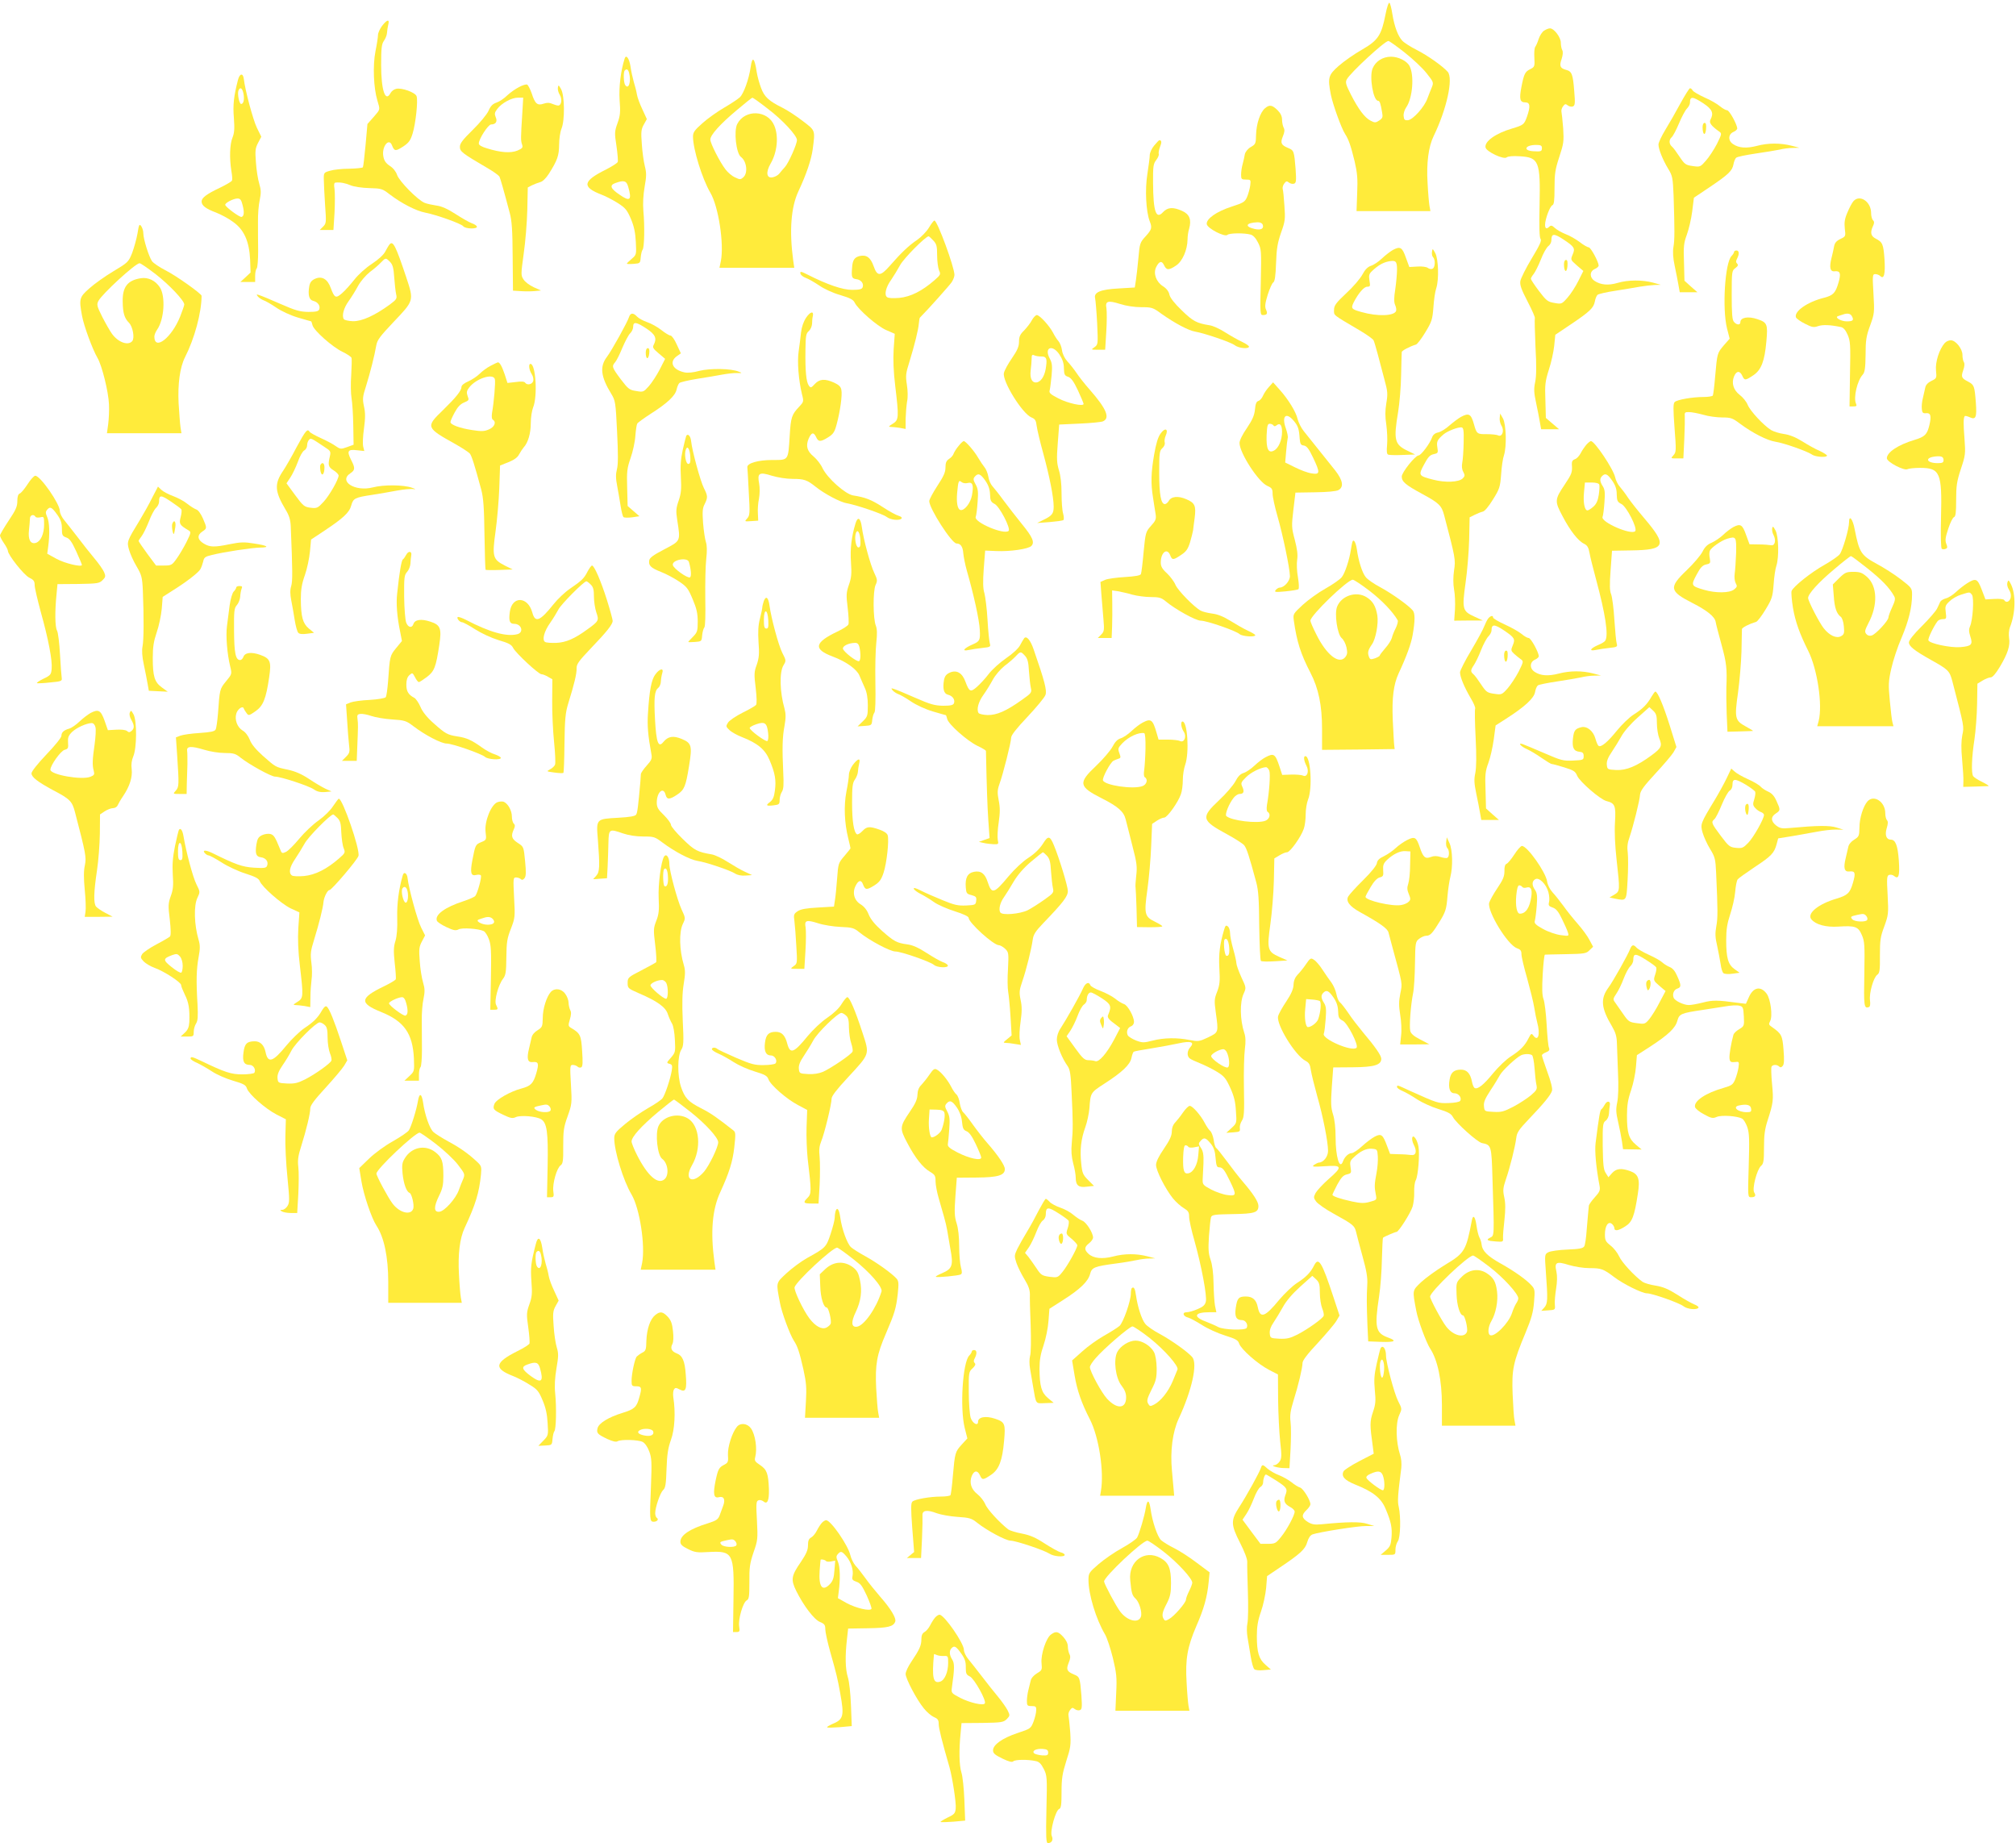 <?xml version="1.0" standalone="no"?>
<!DOCTYPE svg PUBLIC "-//W3C//DTD SVG 20010904//EN"
 "http://www.w3.org/TR/2001/REC-SVG-20010904/DTD/svg10.dtd">
<svg version="1.0" xmlns="http://www.w3.org/2000/svg"
 width="1280pt" height="1170pt" viewBox="0 0 1280 1170"
 preserveAspectRatio="xMidYMid meet">
<g transform="translate(0,1170) scale(0.1,-0.1)"
fill="#ffeb3b" stroke="none">
<path d="M8797 11609 c-26 -133 -47 -165 -149 -224 -48 -27 -115 -74 -148
-103 -67 -59 -71 -75 -50 -184 13 -63 67 -213 90 -248 23 -36 36 -73 61 -175
17 -74 20 -110 16 -202 l-4 -113 234 0 235 0 -6 33 c-3 17 -9 83 -12 145 -8
127 6 231 38 297 84 173 126 367 90 409 -33 37 -128 104 -197 139 -38 19 -80
46 -92 59 -27 29 -50 90 -63 171 -5 33 -13 64 -18 69 -5 5 -16 -27 -25 -73z
m121 -242 c51 -40 114 -99 139 -131 45 -56 46 -60 34 -90 -7 -17 -20 -49 -28
-71 -19 -54 -91 -134 -123 -138 -21 -2 -26 3 -28 26 -2 15 5 39 16 55 41 58
53 204 21 264 -17 31 -70 58 -117 58 -53 0 -98 -29 -117 -74 -22 -53 4 -206
35 -206 10 0 16 -17 25 -72 6 -31 4 -38 -18 -53 -23 -15 -28 -15 -55 -1 -37
19 -77 72 -125 166 -32 63 -36 77 -26 96 22 42 240 243 264 244 6 0 52 -33
103 -73z"/>
<path d="M2426 11536 c-14 -19 -26 -45 -26 -58 0 -13 -7 -59 -16 -103 -18 -91
-12 -234 12 -313 18 -61 20 -54 -24 -105 l-39 -44 -12 -134 c-7 -73 -14 -136
-17 -141 -3 -4 -42 -8 -87 -9 -45 0 -100 -6 -122 -13 -39 -11 -40 -13 -39 -56
0 -25 4 -97 8 -161 8 -111 8 -117 -13 -138 l-21 -21 43 0 44 0 7 110 c3 60 3
128 0 150 -5 30 -3 40 7 41 30 3 62 -3 97 -18 19 -8 72 -16 116 -17 77 -2 84
-4 129 -39 76 -58 169 -106 228 -117 71 -14 226 -69 240 -86 14 -18 92 -19 87
-2 -2 6 -17 16 -33 21 -16 6 -62 32 -102 58 -51 33 -89 50 -121 54 -26 4 -60
11 -75 17 -43 16 -163 138 -176 178 -7 21 -25 44 -46 57 -25 17 -36 32 -41 60
-12 62 36 122 55 70 15 -38 23 -38 71 -7 36 24 46 38 60 83 19 62 35 207 25
236 -7 24 -96 56 -130 47 -14 -3 -29 -15 -35 -26 -33 -63 -60 16 -60 177 0
106 3 133 17 153 10 14 19 36 20 50 1 14 4 37 8 53 10 37 -7 34 -39 -7z"/>
<path d="M9803 11505 c-12 -8 -27 -32 -34 -53 -6 -20 -16 -42 -21 -49 -6 -7
-8 -38 -6 -70 3 -54 1 -58 -24 -71 -35 -16 -42 -31 -58 -113 -15 -78 -10 -99
25 -99 30 0 33 -25 10 -91 -18 -50 -22 -53 -95 -75 -103 -30 -176 -82 -168
-120 5 -27 116 -79 134 -63 9 7 40 10 83 7 122 -7 132 -31 126 -312 -3 -136
-1 -203 6 -212 9 -11 -5 -40 -56 -125 -37 -61 -69 -126 -72 -143 -4 -25 6 -53
46 -130 28 -54 49 -101 46 -106 -2 -4 0 -85 4 -180 7 -120 6 -189 -2 -226 -9
-42 -8 -67 6 -131 9 -43 20 -98 24 -123 l8 -45 57 0 57 0 -42 36 -42 36 -3
112 c-4 99 -1 121 22 194 15 45 30 114 34 152 l7 70 97 65 c122 82 146 105
154 146 3 18 11 38 18 43 6 5 56 17 111 25 55 9 125 20 156 26 30 5 73 10 95
11 l39 1 -50 14 c-67 18 -159 18 -225 -2 -58 -17 -107 -13 -146 13 -32 21 -32
60 1 75 14 6 25 16 25 22 0 24 -50 116 -63 116 -7 0 -34 15 -58 34 -24 18 -64
41 -89 50 -25 10 -55 27 -68 39 -17 16 -25 18 -34 9 -18 -18 -28 -14 -28 11 0
36 31 118 46 124 11 4 14 30 14 109 0 90 4 118 30 197 28 85 30 99 25 182 -4
50 -9 97 -11 106 -2 8 2 24 10 34 12 16 16 17 30 6 9 -7 23 -10 32 -7 14 6 16
18 9 99 -8 104 -15 124 -50 133 -39 10 -46 25 -30 69 8 26 10 46 4 57 -5 9 -9
30 -9 47 0 34 -43 91 -69 91 -9 0 -26 -7 -38 -15z m-13 -745 c0 -21 -6 -23
-55 -20 -68 4 -52 40 18 40 30 0 37 -4 37 -20z m138 -581 c69 -46 74 -55 57
-95 -14 -33 -13 -34 27 -69 l41 -35 -32 -64 c-18 -36 -49 -84 -69 -106 -36
-41 -38 -41 -83 -33 -42 7 -51 14 -98 76 -28 37 -51 72 -51 77 0 6 8 19 17 30
9 11 30 52 46 92 15 40 37 78 48 86 10 7 19 23 19 36 0 45 16 46 78 5z"/>
<path d="M9930 10023 c0 -49 17 -60 22 -14 2 29 0 41 -9 41 -8 0 -13 -12 -13
-27z"/>
<path d="M3966 11328 c-25 -78 -37 -180 -32 -262 6 -77 4 -100 -13 -147 -19
-53 -20 -63 -7 -145 7 -49 11 -95 8 -102 -2 -7 -37 -29 -76 -49 -147 -73 -153
-110 -26 -159 25 -9 70 -33 101 -52 50 -32 60 -44 85 -102 20 -48 28 -87 31
-146 4 -80 4 -81 -26 -107 -17 -14 -31 -28 -31 -31 0 -2 19 -3 43 -1 41 3 42
4 45 41 2 21 7 43 12 49 11 13 14 148 5 245 -4 49 -1 103 8 155 12 67 12 88 1
131 -7 28 -16 91 -19 140 -6 77 -4 94 13 124 l19 34 -28 61 c-16 33 -32 76
-35 95 -3 19 -12 55 -20 80 -7 25 -17 69 -21 99 -8 51 -28 78 -37 49z m28 -90
c15 -56 -3 -111 -25 -77 -10 16 -12 83 -2 92 12 12 21 7 27 -15z m-5 -725 c24
-84 11 -95 -55 -49 -58 39 -66 60 -27 74 55 20 71 15 82 -25z"/>
<path d="M4766 11273 c-11 -75 -44 -168 -69 -191 -12 -11 -57 -41 -100 -66
-43 -25 -105 -69 -137 -98 -50 -44 -60 -58 -60 -85 0 -80 58 -267 110 -356 52
-88 88 -325 67 -434 l-9 -43 237 0 238 0 -7 48 c-25 187 -14 336 33 437 52
111 82 202 91 267 16 123 18 118 -62 179 -40 31 -98 69 -128 84 -89 44 -117
70 -138 127 -11 29 -23 73 -27 98 -14 95 -29 107 -39 33z m111 -265 c91 -69
183 -168 183 -197 0 -27 -53 -145 -76 -171 -13 -14 -29 -33 -36 -42 -7 -9 -25
-20 -40 -23 -41 -10 -48 30 -15 87 42 72 52 174 23 241 -41 99 -186 105 -235
10 -23 -44 -7 -186 23 -209 37 -27 46 -102 16 -129 -18 -16 -22 -16 -53 -1
-19 8 -47 32 -61 51 -36 47 -96 165 -96 189 0 29 62 98 167 186 52 44 97 80
100 80 4 0 49 -32 100 -72z"/>
<path d="M1511 11193 c-27 -105 -33 -160 -26 -242 5 -69 3 -95 -9 -125 -17
-41 -20 -130 -7 -211 5 -27 7 -55 4 -61 -2 -6 -36 -26 -75 -45 -87 -41 -118
-65 -118 -88 0 -26 27 -46 91 -70 31 -12 80 -38 108 -59 70 -49 103 -122 109
-239 l3 -83 -32 -30 -33 -30 47 0 47 0 0 38 c0 21 4 42 10 48 5 5 9 54 9 109
-1 55 -1 138 -1 185 -1 47 4 110 11 140 9 45 9 64 -3 104 -8 26 -18 87 -21
135 -6 75 -4 91 14 125 l20 38 -28 57 c-24 49 -75 239 -83 310 -5 39 -26 36
-37 -6z m35 -88 c7 -38 0 -65 -15 -65 -12 0 -25 64 -17 85 10 26 25 16 32 -20z
m-6 -706 c12 -45 10 -71 -6 -76 -12 -4 -104 64 -104 77 0 13 51 39 77 40 18 0
25 -8 33 -41z"/>
<path d="M3295 11147 c-22 -11 -56 -35 -75 -53 -19 -19 -49 -39 -67 -45 -24
-8 -38 -21 -51 -52 -11 -24 -55 -77 -101 -122 -63 -62 -81 -85 -81 -107 0 -30
13 -40 180 -138 35 -20 67 -44 71 -51 6 -13 24 -74 65 -229 14 -51 18 -111 19
-280 l2 -215 47 -3 c26 -2 66 -2 89 0 l42 4 -47 21 c-26 12 -55 34 -64 49 -17
26 -17 32 1 163 11 75 21 200 23 279 l3 142 27 14 c15 7 38 16 52 20 15 3 37
25 55 53 55 87 64 115 65 184 0 37 7 83 15 102 22 53 20 208 -2 250 -16 29
-18 30 -21 10 -2 -12 4 -32 12 -45 17 -26 11 -68 -10 -68 -7 0 -24 5 -38 11
-17 8 -33 8 -54 1 -40 -14 -55 -1 -76 65 -10 28 -23 53 -29 56 -7 3 -30 -4
-52 -16z m21 -169 c-10 -156 -10 -171 -1 -196 6 -19 2 -24 -30 -38 -43 -17
-105 -13 -192 14 -35 10 -53 21 -53 31 0 29 60 121 78 121 30 0 42 19 29 47
-8 19 -7 29 10 51 27 37 91 72 131 72 l34 0 -6 -102z"/>
<path d="M10669 11043 c-29 -54 -72 -129 -96 -168 -23 -38 -43 -80 -43 -92 0
-30 27 -97 62 -155 27 -44 29 -56 34 -170 7 -217 7 -282 -1 -326 -5 -30 -3
-68 8 -120 9 -43 20 -97 24 -122 l8 -45 56 0 56 0 -41 36 -41 37 -3 116 c-4
102 -1 124 18 176 12 33 28 99 34 147 l11 88 97 65 c122 82 146 105 154 146 3
18 11 38 18 43 6 6 61 17 121 26 61 9 129 20 153 25 23 6 61 11 85 11 l42 1
-50 13 c-70 18 -150 18 -220 -1 -66 -17 -114 -14 -151 11 -33 21 -32 62 1 77
14 6 25 16 25 22 0 25 -50 116 -64 116 -8 0 -28 11 -45 25 -16 14 -60 40 -98
56 -37 17 -72 37 -76 45 -4 8 -12 14 -17 14 -4 0 -32 -44 -61 -97z m146 1 c57
-38 67 -62 45 -104 -10 -19 5 -39 54 -74 19 -13 19 -15 -13 -80 -19 -36 -50
-84 -70 -106 -35 -40 -37 -41 -84 -34 -44 6 -51 11 -83 59 -19 29 -41 59 -49
65 -19 16 -19 44 -1 59 8 7 29 46 46 87 17 41 40 84 50 94 11 11 20 28 20 38
0 42 16 41 85 -4z"/>
<path d="M10810 10893 c0 -49 17 -60 22 -14 2 29 0 41 -9 41 -8 0 -13 -12 -13
-27z"/>
<path d="M8032 11013 c-31 -26 -55 -99 -57 -168 -1 -56 -3 -61 -33 -78 -19
-11 -34 -30 -38 -45 -2 -15 -9 -43 -14 -63 -6 -20 -10 -50 -10 -68 0 -28 3
-31 31 -31 31 0 31 -1 27 -37 -3 -21 -12 -54 -20 -73 -14 -32 -22 -37 -99 -62
-96 -31 -162 -78 -157 -111 4 -27 115 -84 131 -68 12 12 107 13 147 2 16 -4
33 -22 47 -50 22 -43 22 -52 18 -253 -5 -197 -4 -208 13 -208 27 0 32 9 20 35
-8 18 -6 39 11 94 12 38 28 74 35 78 10 6 15 39 18 123 3 93 10 130 32 194 26
72 27 86 21 170 -3 50 -8 98 -11 107 -2 8 2 24 10 34 12 16 16 17 30 6 9 -7
23 -10 32 -7 14 5 15 18 10 94 -9 112 -11 118 -46 132 -46 19 -52 32 -35 74
11 26 13 42 5 56 -5 10 -10 33 -10 50 0 22 -9 41 -29 61 -34 33 -51 36 -79 12z
m-15 -739 c10 -26 -12 -37 -53 -27 -64 15 -53 39 19 42 17 1 30 -5 34 -15z"/>
<path d="M7328 10776 c-16 -19 -28 -46 -28 -61 0 -14 -7 -68 -15 -119 -16 -98
-9 -239 15 -301 16 -41 13 -52 -27 -96 -35 -38 -37 -45 -45 -137 -5 -53 -12
-117 -16 -142 l-7 -45 -101 -6 c-116 -6 -160 -24 -151 -62 3 -12 9 -83 13
-158 6 -135 6 -136 -17 -153 -23 -16 -23 -16 22 -16 l46 0 7 114 c4 63 4 129
1 149 -9 46 9 52 88 27 37 -12 91 -20 133 -20 67 0 74 -2 127 -41 86 -61 173
-107 215 -114 62 -11 226 -67 251 -86 25 -20 91 -26 91 -9 0 5 -19 18 -42 29
-24 11 -72 38 -107 60 -35 23 -80 43 -100 46 -83 13 -107 26 -177 94 -48 46
-74 80 -79 100 -4 21 -19 40 -41 54 -44 28 -63 82 -43 122 19 38 36 42 50 11
15 -32 30 -33 77 -1 40 27 71 99 72 165 0 19 4 50 10 68 16 57 3 92 -44 113
-58 26 -92 24 -122 -8 -44 -48 -62 3 -63 186 -1 105 2 122 20 145 11 14 19 32
16 39 -2 6 1 26 8 44 12 29 11 43 -4 43 -3 0 -18 -16 -33 -34z"/>
<path d="M11768 10423 c-9 -10 -26 -42 -38 -71 -18 -41 -21 -64 -17 -103 6
-49 6 -50 -28 -66 -25 -12 -36 -25 -40 -47 -3 -17 -10 -49 -16 -72 -16 -62 -9
-90 20 -86 35 4 41 -14 24 -72 -19 -66 -34 -81 -91 -96 -106 -26 -193 -87
-179 -125 4 -8 29 -26 57 -40 45 -23 56 -25 84 -15 30 10 77 8 144 -6 16 -3
30 -19 43 -49 17 -39 19 -62 15 -249 l-3 -206 24 0 c20 0 24 3 17 18 -17 38 8
146 43 184 13 15 17 41 18 126 0 91 4 119 29 186 27 75 28 82 21 202 -7 118
-6 124 12 124 10 0 25 -6 31 -12 24 -24 33 12 27 107 -7 96 -12 108 -57 131
-30 16 -35 38 -16 79 9 19 9 28 0 37 -7 7 -12 27 -12 46 0 72 -72 120 -112 75z
m-9 -732 c13 -24 5 -31 -34 -31 -37 0 -79 26 -55 33 8 3 22 8 30 10 30 11 50
7 59 -12z"/>
<path d="M5898 10255 c-15 -25 -49 -60 -75 -78 -51 -34 -101 -81 -174 -165
-59 -67 -79 -68 -102 -2 -20 56 -45 74 -88 65 -34 -8 -46 -26 -49 -75 -5 -60
-1 -68 26 -72 31 -3 50 -28 41 -52 -5 -12 -20 -16 -67 -16 -60 0 -157 33 -283
97 -42 21 -48 22 -45 7 1 -9 17 -22 34 -28 17 -6 55 -28 85 -48 31 -22 88 -48
134 -61 63 -19 83 -29 92 -49 22 -43 142 -148 199 -173 l55 -24 -7 -98 c-4
-66 -1 -143 10 -233 24 -201 23 -216 -16 -240 -26 -16 -29 -20 -13 -20 11 0
37 -3 58 -6 l37 -7 0 64 c1 35 5 84 9 109 6 26 5 70 -1 108 -9 57 -7 72 16
145 33 108 57 204 60 244 2 18 4 35 7 37 52 52 188 205 201 224 10 15 18 36
18 47 0 49 -109 345 -127 345 -5 0 -20 -20 -35 -45z m27 -81 c22 -23 25 -37
25 -95 0 -37 6 -80 12 -95 12 -25 10 -29 -29 -63 -78 -68 -151 -105 -223 -112
-39 -3 -70 -2 -78 5 -19 14 -8 63 27 111 15 22 40 63 56 92 23 43 162 183 181
183 3 0 16 -12 29 -26z"/>
<path d="M873 10218 c-6 -35 -22 -91 -34 -124 -23 -57 -27 -61 -119 -116 -52
-31 -121 -80 -152 -108 -65 -57 -67 -67 -47 -176 12 -64 66 -211 98 -266 28
-47 70 -215 73 -296 2 -37 -1 -93 -5 -124 l-8 -58 236 0 237 0 -6 38 c-3 20
-8 89 -12 152 -6 122 8 228 41 293 60 118 104 280 105 389 0 13 -164 130 -231
163 -37 19 -75 45 -84 57 -20 29 -55 141 -55 177 0 15 -6 35 -13 45 -12 17
-15 11 -24 -46z m116 -259 c85 -66 181 -167 181 -192 0 -6 -12 -40 -26 -76
-54 -135 -163 -220 -164 -128 0 11 8 31 18 45 45 65 54 211 17 268 -28 43 -74
65 -120 58 -85 -13 -118 -55 -116 -149 1 -72 11 -105 40 -134 24 -24 37 -96
21 -116 -26 -31 -89 -9 -129 46 -13 18 -41 67 -62 108 -34 68 -36 78 -24 101
24 45 234 238 261 239 6 1 52 -31 103 -70z"/>
<path d="M2473 10148 c-6 -7 -18 -28 -27 -45 -10 -20 -44 -51 -85 -78 -40 -26
-87 -69 -111 -100 -24 -30 -58 -69 -78 -86 -40 -35 -48 -31 -72 33 -20 56 -55
77 -98 59 -23 -10 -33 -22 -38 -46 -10 -56 -2 -89 25 -95 29 -7 46 -31 38 -54
-5 -12 -20 -16 -69 -16 -53 1 -80 8 -178 51 -63 28 -124 53 -135 56 -18 6 -18
4 -7 -10 8 -9 24 -19 35 -23 12 -4 48 -24 80 -46 33 -23 92 -50 139 -64 45
-13 82 -24 84 -24 1 0 5 -11 8 -24 8 -34 127 -139 190 -169 29 -14 55 -31 58
-39 2 -7 1 -56 -2 -108 -4 -52 -3 -119 2 -147 5 -29 10 -107 11 -174 l2 -122
-41 -15 c-39 -14 -43 -14 -72 6 -16 12 -59 35 -95 51 -35 16 -68 34 -71 40
-14 22 -25 9 -82 -96 -31 -60 -70 -127 -86 -151 -57 -83 -54 -131 14 -245 24
-39 32 -66 34 -107 12 -287 12 -349 3 -380 -8 -25 -7 -52 0 -90 6 -30 16 -86
22 -125 6 -38 16 -75 23 -82 7 -8 27 -10 55 -6 l45 6 -33 27 c-39 33 -50 74
-51 186 0 61 6 98 26 154 14 40 28 107 32 149 l7 76 77 51 c127 84 166 120
178 165 13 46 22 51 135 68 44 7 115 19 157 27 43 8 90 12 105 9 16 -2 11 1
-12 9 -53 19 -180 20 -248 2 -113 -29 -220 39 -142 90 30 20 31 33 4 85 -28
56 -21 68 37 61 l47 -5 -7 28 c-4 16 -2 67 5 115 9 66 9 100 0 140 -10 48 -9
61 13 129 26 84 54 193 65 258 6 35 24 58 106 145 135 142 134 137 84 289 -67
200 -84 234 -106 207z m4 -111 c17 -18 22 -39 26 -98 3 -40 8 -88 12 -106 7
-29 3 -34 -41 -67 -95 -69 -176 -106 -233 -105 -28 1 -54 7 -58 13 -14 22 -1
71 31 115 18 25 45 69 60 97 16 29 48 66 74 87 26 19 58 47 71 61 30 31 30 31
58 3z m-414 -1176 c35 -22 38 -28 32 -55 -14 -59 -11 -70 22 -91 18 -11 32
-26 33 -33 0 -25 -58 -127 -96 -168 -36 -39 -42 -42 -82 -37 -40 5 -47 11 -98
80 l-55 75 24 36 c14 21 35 65 48 100 12 35 30 67 41 73 10 5 18 20 18 32 0
13 5 28 12 35 12 12 10 14 101 -47z"/>
<path d="M2035 8750 c-4 -6 -3 -24 0 -42 8 -36 25 -20 25 25 0 27 -13 36 -25
17z"/>
<path d="M8845 10114 c-16 -9 -48 -33 -70 -54 -22 -21 -53 -42 -70 -47 -21 -7
-38 -24 -55 -56 -14 -26 -60 -80 -103 -119 -66 -62 -77 -78 -77 -106 0 -36
-12 -26 164 -130 44 -26 83 -54 87 -62 4 -8 16 -49 27 -90 11 -41 30 -113 42
-159 21 -76 22 -91 12 -151 -8 -48 -8 -85 0 -136 5 -38 8 -95 5 -127 -4 -42
-2 -60 7 -63 7 -3 48 -4 92 -2 l79 3 -47 23 c-84 40 -91 68 -61 247 9 55 18
161 19 235 2 74 3 140 4 145 0 9 51 36 91 48 8 3 35 38 59 78 40 66 45 80 51
158 3 47 11 102 18 121 18 55 14 185 -6 223 -17 31 -18 31 -21 8 -2 -13 1 -28
7 -34 16 -16 13 -67 -4 -73 -8 -4 -21 -1 -29 5 -8 7 -37 11 -66 9 l-52 -3 -22
60 c-23 65 -35 73 -81 49z m25 -125 c0 -26 -5 -82 -11 -124 -9 -56 -9 -83 -1
-101 6 -13 9 -30 6 -38 -12 -32 -117 -36 -219 -7 -65 18 -69 23 -50 62 30 58
65 99 86 99 19 0 20 4 14 39 -5 33 -3 42 17 61 36 34 66 52 101 60 49 10 57 3
57 -51z"/>
<path d="M11010 10101 c0 -5 -7 -17 -16 -26 -42 -42 -60 -333 -29 -459 l17
-66 -37 -42 c-42 -50 -42 -49 -55 -196 -5 -62 -12 -117 -15 -123 -4 -5 -30 -9
-58 -9 -72 0 -168 -17 -184 -32 -10 -10 -10 -43 -1 -165 11 -143 11 -153 -7
-173 -18 -20 -18 -20 22 -20 l41 0 6 123 c3 67 4 133 3 147 -2 22 2 25 28 24
17 0 57 -8 90 -17 32 -10 87 -17 120 -17 55 0 65 -4 112 -39 79 -59 173 -107
225 -115 54 -8 201 -60 232 -81 21 -16 96 -21 96 -7 0 4 -21 18 -47 30 -27 11
-76 39 -111 61 -42 26 -80 41 -115 46 -29 4 -65 15 -82 25 -47 29 -133 121
-149 161 -8 20 -31 48 -50 62 -40 31 -54 75 -36 118 15 36 37 37 52 4 14 -32
20 -31 72 4 49 34 70 89 81 213 10 110 6 121 -57 142 -58 20 -108 11 -108 -19
0 -20 -24 -19 -41 2 -11 12 -14 54 -14 170 0 149 1 155 23 171 17 13 20 20 11
29 -8 8 -8 16 0 31 15 29 14 52 -4 52 -8 0 -15 -4 -15 -9z"/>
<path d="M5118 9683 c-16 -24 -28 -58 -32 -93 -3 -30 -10 -84 -15 -119 -10
-67 -1 -182 21 -274 12 -46 11 -48 -19 -80 -46 -49 -52 -65 -59 -183 -10 -160
-6 -154 -111 -154 -88 0 -159 -20 -158 -45 1 -5 5 -77 9 -158 8 -136 7 -149
-10 -168 -18 -20 -18 -20 26 -17 l44 3 -2 45 c-2 25 1 68 7 95 5 29 6 69 1 95
-13 67 0 76 81 50 37 -11 92 -20 132 -20 72 0 91 -6 147 -51 55 -44 157 -98
198 -104 62 -11 226 -67 251 -86 25 -20 86 -26 96 -9 3 5 -6 12 -20 16 -15 4
-59 28 -100 55 -72 47 -111 62 -188 74 -50 8 -163 109 -194 172 -11 25 -37 58
-56 74 -43 35 -52 68 -33 114 18 41 32 44 48 10 14 -31 28 -31 76 -1 32 20 41
33 54 82 22 81 37 186 30 219 -3 20 -16 32 -46 46 -58 26 -92 24 -122 -8 -24
-26 -27 -27 -39 -10 -16 22 -23 92 -21 225 1 91 4 106 21 120 11 10 20 30 21
47 0 17 2 39 5 49 7 34 -17 28 -43 -11z"/>
<path d="M3994 9688 c-9 -31 -111 -215 -141 -254 -46 -61 -39 -125 28 -234 26
-43 28 -53 37 -241 7 -140 7 -209 -1 -238 -8 -31 -8 -58 2 -108 7 -38 17 -95
22 -128 5 -32 13 -63 17 -67 5 -5 29 -5 55 -2 l47 7 -37 32 -38 33 -3 115 c-3
103 -1 124 22 190 14 40 28 104 30 140 3 37 8 72 12 78 3 6 43 35 88 64 105
67 154 114 162 153 4 18 12 36 18 41 6 5 56 17 111 26 55 8 127 21 160 27 33
6 76 11 95 10 33 -1 34 0 10 9 -47 20 -180 22 -249 5 -38 -11 -76 -14 -94 -10
-76 16 -100 65 -51 102 l27 19 -26 56 c-14 32 -32 57 -40 57 -8 0 -34 16 -58
35 -24 19 -65 42 -90 50 -26 9 -55 25 -64 35 -24 26 -42 25 -51 -2z m111 -74
c57 -38 67 -62 45 -104 -8 -15 -3 -24 32 -53 l41 -35 -34 -67 c-19 -37 -50
-84 -69 -106 -34 -38 -36 -39 -81 -31 -42 6 -51 13 -98 75 -56 75 -58 82 -35
108 8 9 29 50 45 90 17 40 39 82 49 92 11 10 20 29 20 42 0 35 20 32 85 -11z"/>
<path d="M4100 9461 c0 -43 17 -47 22 -6 3 24 0 35 -9 35 -8 0 -13 -12 -13
-29z"/>
<path d="M6552 9668 c-9 -18 -32 -47 -49 -65 -26 -25 -33 -40 -33 -71 0 -31
-10 -55 -45 -106 -25 -36 -48 -78 -51 -94 -11 -52 117 -258 175 -282 23 -9 29
-19 33 -53 3 -23 21 -100 41 -172 41 -150 67 -282 67 -341 0 -45 -10 -58 -69
-86 l-36 -18 80 6 c44 4 83 9 87 13 4 4 3 22 -2 41 -6 19 -10 77 -10 129 0 60
-6 113 -17 147 -13 44 -15 71 -7 171 l9 118 130 6 c72 3 138 10 147 14 48 20
24 79 -81 199 -33 37 -72 87 -87 110 -15 22 -41 55 -57 72 -18 20 -31 47 -34
70 -3 22 -13 48 -23 59 -10 11 -25 35 -34 53 -23 44 -85 112 -103 112 -7 0
-22 -15 -31 -32z m175 -219 c19 -29 28 -55 28 -87 1 -40 5 -47 27 -54 19 -7
35 -29 62 -86 20 -43 36 -82 36 -86 0 -18 -101 4 -160 35 -52 27 -61 35 -55
53 3 12 8 54 12 94 5 59 3 79 -12 106 -38 71 17 93 62 25z m-117 -12 c32 1 39
-11 32 -61 -6 -55 -27 -93 -54 -102 -33 -10 -51 21 -44 75 3 24 6 57 6 73 0
25 3 29 18 22 9 -4 28 -7 42 -7z"/>
<path d="M12348 9523 c-35 -39 -61 -121 -56 -174 5 -50 4 -51 -29 -67 -21 -10
-36 -25 -39 -42 -3 -14 -10 -43 -15 -66 -6 -22 -9 -54 -7 -70 2 -23 7 -29 26
-27 30 4 36 -17 22 -76 -14 -59 -29 -74 -96 -94 -101 -30 -174 -78 -174 -116
0 -24 112 -82 132 -69 7 4 43 8 79 8 127 0 140 -31 133 -312 -3 -119 -1 -199
5 -202 5 -3 16 -4 24 0 12 4 13 11 4 33 -8 21 -5 41 13 95 12 37 28 70 36 73
11 4 14 29 14 109 0 89 4 118 30 197 29 87 30 96 23 192 -8 99 -7 134 2 144 3
2 17 -1 32 -8 38 -17 45 -1 38 94 -8 105 -11 112 -48 132 -43 22 -47 30 -32
73 8 23 10 42 4 51 -5 8 -9 28 -9 46 0 39 -43 93 -74 93 -13 0 -30 -8 -38 -17z
m-8 -744 c0 -15 -7 -19 -37 -19 -71 0 -85 34 -18 42 41 5 55 -1 55 -23z"/>
<path d="M3115 9378 c-22 -11 -53 -34 -70 -51 -16 -16 -49 -38 -72 -48 -26
-11 -43 -25 -43 -35 0 -24 -35 -67 -119 -149 -109 -105 -107 -110 82 -215 42
-24 83 -51 90 -59 12 -15 31 -75 73 -231 13 -50 18 -115 20 -284 2 -120 5
-220 7 -223 3 -2 42 -3 88 -1 l84 3 -50 25 c-76 39 -81 56 -59 214 10 72 21
196 24 276 l5 145 53 21 c37 15 58 30 68 50 9 16 22 36 29 44 28 30 45 90 45
153 0 36 7 81 15 101 29 70 17 276 -17 276 -14 0 -9 -39 8 -65 9 -14 13 -33 9
-45 -7 -21 -39 -27 -51 -9 -4 7 -25 9 -59 4 l-53 -6 -17 53 c-18 53 -32 78
-44 78 -3 -1 -24 -10 -46 -22z m27 -85 c5 -18 -6 -148 -18 -214 -3 -23 -2 -39
5 -43 24 -15 11 -47 -25 -62 -30 -13 -48 -13 -106 -4 -80 12 -138 34 -138 51
0 6 12 34 27 61 18 34 37 54 60 63 31 13 32 16 22 41 -8 23 -6 33 9 53 43 58
154 94 164 54z"/>
<path d="M8057 9244 c-14 -15 -31 -40 -38 -56 -6 -15 -19 -30 -29 -33 -13 -4
-19 -19 -22 -55 -4 -37 -16 -65 -51 -117 -28 -40 -47 -79 -47 -95 0 -63 121
-250 178 -273 27 -12 32 -19 32 -49 0 -20 14 -84 31 -143 34 -118 78 -329 79
-380 0 -32 -37 -73 -65 -73 -7 0 -18 -7 -25 -15 -11 -14 -4 -15 61 -9 41 4 78
10 83 14 5 5 3 38 -3 75 -7 37 -9 87 -5 112 5 31 0 68 -15 126 -21 78 -21 88
-9 191 l13 109 125 2 c76 1 134 6 148 14 35 19 29 61 -20 124 -46 58 -149 187
-200 250 -17 21 -34 56 -39 76 -10 46 -60 127 -115 188 l-41 46 -26 -29z m157
-215 c28 -33 34 -52 38 -114 3 -33 7 -41 26 -43 18 -3 32 -20 58 -75 47 -98
46 -111 -8 -102 -24 3 -71 21 -105 38 l-63 31 6 70 c3 39 8 77 10 85 3 8 -3
36 -12 62 -28 78 1 106 50 48z m-129 -29 c5 -8 11 -7 20 0 22 18 35 2 35 -41
0 -52 -22 -104 -51 -119 -36 -20 -50 10 -47 97 3 61 6 73 20 73 9 0 20 -5 23
-10z"/>
<path d="M9275 9053 c-16 -9 -48 -33 -71 -53 -23 -21 -55 -41 -72 -45 -21 -4
-34 -15 -40 -33 -13 -37 -69 -112 -85 -113 -22 -1 -107 -108 -107 -134 0 -33
24 -53 131 -111 105 -57 122 -73 138 -134 71 -270 74 -283 63 -351 -6 -44 -6
-85 0 -120 6 -30 8 -87 6 -126 l-5 -73 91 1 91 0 -52 24 c-78 35 -81 48 -58
214 11 75 21 199 23 276 l3 141 32 16 c18 9 41 18 51 20 12 2 38 33 65 77 42
67 46 80 52 160 3 47 11 102 18 121 18 56 14 195 -6 233 l-18 32 -3 -27 c-2
-15 3 -37 11 -50 20 -31 5 -74 -21 -62 -9 5 -42 8 -72 8 -60 -1 -65 2 -81 61
-19 68 -32 76 -84 48z m18 -163 c-1 -52 -5 -110 -9 -128 -4 -21 -2 -43 7 -58
11 -21 10 -27 -4 -41 -24 -24 -111 -28 -187 -8 -94 24 -96 27 -58 97 25 47 37
60 61 65 27 6 29 8 23 43 -6 38 0 49 41 84 26 21 92 46 113 43 12 -2 15 -20
13 -97z"/>
<path d="M7369 8948 c-17 -23 -29 -64 -41 -133 -20 -115 -22 -184 -7 -275 5
-36 13 -82 16 -102 5 -33 1 -43 -29 -76 -33 -37 -35 -42 -47 -166 -6 -70 -14
-133 -17 -140 -3 -9 -36 -15 -102 -19 -53 -3 -110 -11 -126 -18 l-29 -13 6
-81 c4 -44 9 -114 13 -156 6 -69 5 -78 -15 -98 l-21 -21 44 0 44 0 3 73 c1 39
2 107 1 151 l-1 78 37 -5 c20 -4 62 -13 92 -22 30 -8 82 -15 116 -15 53 0 67
-4 94 -26 59 -50 192 -124 224 -124 38 0 223 -64 246 -85 17 -15 100 -21 100
-7 0 4 -22 17 -48 29 -26 12 -75 40 -110 62 -42 26 -80 42 -115 46 -29 4 -62
12 -74 19 -41 22 -145 128 -160 164 -8 20 -33 53 -54 73 -30 27 -39 44 -39 68
0 65 41 96 60 46 12 -32 20 -31 70 3 32 21 43 38 56 80 9 30 17 64 19 75 1 12
6 47 10 78 10 78 2 97 -53 120 -52 23 -97 18 -112 -12 -6 -10 -17 -19 -24 -19
-25 0 -36 61 -36 200 0 125 2 139 20 155 12 11 18 26 15 36 -3 9 0 29 6 43 20
44 -4 54 -32 14z"/>
<path d="M4357 8933 c-2 -4 -12 -44 -22 -88 -13 -59 -16 -104 -12 -173 4 -77
2 -103 -14 -150 -17 -49 -18 -66 -9 -124 21 -135 23 -130 -82 -185 -71 -37
-94 -54 -96 -71 -5 -32 10 -47 76 -73 31 -12 82 -39 113 -60 50 -33 59 -46 87
-113 25 -59 32 -90 32 -142 0 -60 -3 -68 -30 -96 -16 -16 -30 -31 -30 -33 0
-2 19 -2 43 0 41 3 42 4 45 41 2 21 8 44 14 51 6 7 8 78 6 185 -1 95 1 207 6
249 6 52 5 87 -2 108 -6 18 -14 72 -18 120 -5 72 -4 95 10 121 21 43 20 52 -5
102 -22 43 -75 238 -81 298 -3 32 -21 51 -31 33z m26 -134 c2 -33 -2 -44 -13
-44 -16 0 -27 64 -15 93 10 26 26 -1 28 -49z m-9 -666 c14 -49 17 -91 7 -98
-15 -8 -105 56 -109 78 -7 33 92 52 102 20z"/>
<path d="M6087 8870 c-14 -16 -28 -39 -32 -49 -3 -11 -16 -26 -29 -34 -18 -12
-23 -25 -23 -55 0 -30 -12 -56 -52 -117 -28 -43 -51 -86 -51 -96 0 -47 143
-269 173 -269 26 0 40 -20 43 -61 2 -24 12 -73 22 -109 44 -153 80 -315 83
-380 3 -64 0 -71 -46 -91 -57 -25 -71 -45 -24 -35 19 4 58 10 87 13 49 5 53 8
47 27 -4 12 -11 80 -15 151 -4 72 -14 148 -20 170 -9 29 -10 71 -4 155 l9 115
70 -3 c89 -4 204 13 223 32 23 23 8 57 -61 141 -34 42 -86 109 -115 148 -29
40 -62 81 -72 92 -10 11 -22 38 -25 60 -4 22 -15 49 -25 60 -9 11 -27 38 -40
60 -24 42 -79 105 -91 105 -4 0 -19 -13 -32 -30z m169 -221 c20 -29 29 -55 30
-88 1 -39 6 -48 29 -60 31 -15 104 -156 89 -171 -28 -27 -222 55 -209 89 4 9
9 51 12 94 5 63 3 84 -12 111 -16 29 -17 37 -6 50 21 25 36 19 67 -25z m-112
-15 c32 8 39 -14 27 -79 -9 -50 -50 -100 -74 -92 -18 6 -25 47 -20 107 7 77
10 85 28 70 8 -7 26 -10 39 -6z"/>
<path d="M10073 8878 c-11 -13 -28 -37 -37 -55 -9 -17 -25 -35 -37 -38 -14 -5
-20 -14 -19 -33 4 -50 0 -60 -46 -129 -63 -94 -64 -104 -14 -198 49 -94 100
-159 138 -177 20 -10 28 -23 34 -57 4 -24 23 -100 42 -170 59 -219 80 -354 58
-388 -4 -7 -24 -19 -44 -27 -51 -22 -62 -41 -17 -32 19 4 58 10 87 13 49 5 53
8 47 27 -4 12 -10 80 -15 151 -4 72 -14 144 -20 161 -10 23 -11 60 -4 154 l9
124 120 2 c221 3 232 31 85 204 -40 47 -86 105 -103 130 -16 25 -40 56 -52 70
-13 14 -26 41 -30 60 -11 52 -130 230 -154 230 -4 0 -17 -10 -28 -22z m163
-229 c21 -30 29 -54 29 -88 1 -40 5 -48 29 -60 33 -15 105 -156 88 -173 -26
-26 -220 58 -207 91 4 9 9 51 12 93 5 62 2 82 -11 102 -19 30 -20 48 -4 64 20
20 34 14 64 -29z m-82 -25 c3 -7 1 -37 -3 -65 -6 -39 -16 -59 -35 -76 -15 -13
-31 -23 -37 -23 -18 0 -28 50 -22 113 l6 64 43 0 c26 0 45 -5 48 -13z"/>
<path d="M175 8626 c-19 -29 -41 -56 -50 -59 -10 -4 -15 -20 -15 -48 0 -35
-10 -57 -55 -124 -30 -45 -55 -88 -55 -94 0 -7 11 -29 25 -49 14 -20 25 -42
25 -48 0 -26 103 -156 136 -171 28 -14 34 -22 34 -47 0 -17 18 -93 39 -171 48
-171 74 -307 69 -360 -3 -37 -7 -42 -53 -64 -27 -13 -45 -26 -40 -28 6 -1 44
0 85 5 67 6 75 9 72 27 -2 11 -7 79 -11 150 -4 72 -12 140 -19 152 -13 23 -14
124 -3 231 l6 64 132 1 c122 2 134 4 154 24 19 19 21 25 10 51 -7 16 -34 55
-62 88 -27 32 -75 93 -106 134 -32 41 -70 90 -85 108 -15 18 -28 44 -28 58 0
46 -124 224 -156 224 -8 0 -30 -24 -49 -54z m189 -194 c22 -31 29 -53 29 -88
0 -41 3 -47 28 -56 21 -7 35 -27 63 -88 20 -44 36 -82 36 -86 0 -16 -110 10
-162 39 l-58 32 6 45 c11 82 8 155 -6 187 -11 26 -12 34 0 48 18 22 30 15 64
-33z m-139 -12 c3 -6 17 -7 31 -4 23 6 24 4 24 -45 0 -60 -21 -107 -52 -117
-34 -10 -51 20 -44 81 3 28 6 60 6 73 0 22 23 31 35 12z"/>
<path d="M966 8540 c-19 -39 -55 -103 -78 -141 -82 -134 -83 -137 -69 -188 7
-25 28 -73 48 -106 32 -55 36 -68 40 -155 7 -169 6 -314 -2 -353 -5 -26 -3
-64 8 -115 9 -43 20 -97 24 -122 l8 -45 60 -3 60 -3 -37 27 c-47 34 -58 70
-58 188 0 70 6 106 25 162 14 40 28 107 32 149 l6 76 61 39 c87 54 162 112
177 135 7 11 15 34 19 50 5 26 12 32 55 42 75 19 253 46 307 47 65 1 47 13
-40 26 -60 10 -86 9 -151 -4 -101 -21 -129 -20 -168 4 -40 24 -43 53 -8 76 30
20 30 21 3 84 -13 29 -30 53 -42 56 -11 4 -37 20 -57 36 -19 16 -60 38 -90 49
-30 11 -64 29 -75 40 l-21 20 -37 -71z m124 -27 c30 -20 58 -41 61 -46 4 -5 2
-27 -4 -50 -11 -42 -7 -50 49 -83 18 -11 18 -14 -12 -75 -18 -35 -46 -83 -63
-106 -29 -41 -34 -43 -81 -43 l-49 0 -56 75 c-30 41 -55 78 -55 81 0 3 9 17
19 30 11 14 31 56 46 93 14 38 35 77 45 86 11 10 20 28 20 40 0 45 11 45 80
-2z"/>
<path d="M1094 8375 c-6 -14 4 -71 10 -64 2 2 6 21 9 42 6 36 -8 52 -19 22z"/>
<path d="M5432 8378 c-26 -85 -35 -163 -29 -247 5 -73 3 -98 -13 -143 -17 -50
-18 -64 -8 -146 6 -49 8 -97 5 -105 -3 -9 -34 -29 -70 -46 -147 -70 -155 -112
-29 -159 85 -32 153 -81 169 -121 8 -20 24 -55 34 -78 13 -28 19 -65 19 -111
0 -65 -2 -72 -32 -101 l-33 -32 45 3 c43 3 45 4 48 38 2 19 8 40 14 47 6 7 8
81 6 190 -2 98 1 213 6 255 6 55 5 85 -3 106 -18 43 -19 220 -2 258 13 28 12
35 -8 77 -25 51 -69 214 -79 291 -8 59 -26 70 -40 24z m31 -109 c2 -33 -2 -44
-13 -44 -16 0 -27 64 -15 93 10 26 26 -1 28 -49z m-7 -674 c10 -42 9 -88 -2
-92 -15 -5 -98 59 -102 79 -3 17 35 36 75 37 16 1 24 -6 29 -24z"/>
<path d="M11740 8385 c0 -41 -40 -178 -59 -203 -9 -12 -52 -42 -96 -67 -86
-48 -200 -139 -210 -167 -3 -10 1 -58 9 -107 15 -88 43 -165 96 -271 59 -117
93 -345 67 -447 l-9 -33 242 0 242 0 -6 23 c-4 12 -11 74 -17 137 -10 103 -9
125 9 205 11 50 40 139 66 198 45 107 66 192 66 273 0 40 -3 44 -72 97 -40 31
-108 74 -151 97 -101 55 -112 72 -141 219 -12 66 -36 96 -36 46z m117 -293
c90 -72 140 -123 169 -176 9 -15 7 -29 -12 -70 -13 -28 -24 -58 -24 -66 -1
-21 -80 -106 -106 -114 -14 -4 -26 -1 -35 10 -11 14 -9 23 14 68 61 115 57
235 -9 294 -31 27 -45 32 -87 32 -44 0 -53 -4 -90 -40 l-40 -40 6 -74 c5 -75
18 -112 45 -132 8 -6 17 -33 19 -60 4 -42 2 -51 -17 -62 -29 -17 -74 3 -111
50 -29 37 -99 173 -99 192 0 26 67 100 164 181 55 47 104 85 108 85 4 0 51
-35 105 -78z"/>
<path d="M11005 8354 c-16 -9 -46 -31 -65 -50 -19 -18 -52 -40 -72 -49 -27
-11 -44 -27 -59 -58 -12 -23 -57 -76 -100 -117 -115 -110 -110 -133 37 -208
92 -47 141 -86 147 -119 2 -15 20 -82 38 -148 31 -113 35 -150 30 -270 -1 -27
0 -102 2 -165 l5 -115 78 2 c44 1 81 3 84 3 3 0 -17 13 -45 28 -70 38 -73 54
-50 215 10 73 20 191 22 262 1 72 3 135 3 141 0 10 45 33 91 47 8 3 35 38 59
78 40 66 45 80 51 158 3 47 11 102 18 121 17 54 14 185 -6 223 -14 26 -18 29
-21 13 -2 -10 1 -29 8 -41 18 -34 10 -71 -15 -66 -11 2 -46 5 -79 5 l-58 1
-22 60 c-23 65 -35 73 -81 49z m18 -164 c-2 -52 -6 -111 -9 -131 -3 -22 -1
-46 6 -60 11 -20 10 -25 -10 -41 -29 -23 -116 -24 -191 -2 -82 24 -84 27 -47
96 25 47 38 60 61 65 26 5 28 9 23 38 -4 18 -4 39 0 48 7 20 73 66 110 77 57
17 59 13 57 -90z"/>
<path d="M8586 8258 c-2 -7 -6 -29 -9 -48 -9 -61 -37 -148 -58 -174 -11 -14
-57 -46 -103 -72 -45 -25 -110 -72 -144 -103 -62 -58 -63 -58 -57 -102 19
-133 43 -209 105 -329 52 -100 74 -208 74 -358 l0 -132 231 2 230 3 -3 25 c-2
14 -5 85 -9 158 -6 143 5 227 37 297 50 107 80 190 89 243 16 92 16 139 1 157
-27 32 -129 105 -204 146 -42 22 -85 52 -95 66 -22 27 -46 102 -56 176 -7 47
-22 70 -29 45z m110 -309 c78 -60 147 -132 178 -186 4 -7 -2 -29 -12 -50 -11
-21 -22 -49 -25 -63 -4 -14 -22 -43 -42 -65 -19 -22 -35 -43 -35 -47 0 -3 -14
-11 -30 -17 -28 -9 -32 -8 -39 12 -9 25 -5 41 20 77 24 34 42 132 34 183 -10
60 -29 92 -70 117 -64 39 -157 9 -185 -60 -19 -45 1 -178 29 -201 11 -9 25
-35 30 -58 7 -34 6 -45 -8 -63 -40 -48 -120 16 -184 146 -21 41 -37 79 -37 86
0 33 234 259 269 260 8 0 56 -32 107 -71z"/>
<path d="M2579 8178 c-7 -13 -16 -26 -21 -29 -9 -6 -22 -80 -36 -214 -8 -63
-1 -153 19 -247 l11 -57 -37 -45 c-39 -48 -40 -50 -51 -211 -4 -49 -10 -95
-15 -101 -5 -6 -51 -14 -102 -17 -50 -2 -105 -10 -121 -16 l-29 -12 7 -102 c3
-56 9 -125 12 -154 6 -46 4 -54 -19 -77 l-26 -26 47 0 47 0 3 78 c6 145 6 157
2 187 -4 25 -1 31 18 33 13 2 44 -4 70 -13 26 -9 85 -19 132 -22 79 -5 89 -8
135 -43 73 -56 177 -110 211 -110 36 0 222 -65 244 -85 18 -16 100 -21 100 -6
0 5 -17 15 -37 22 -21 6 -58 26 -83 44 -65 47 -99 62 -155 70 -64 10 -77 17
-152 84 -41 36 -70 72 -83 103 -11 26 -29 52 -39 58 -38 20 -51 41 -51 84 0
30 6 48 19 60 19 17 20 17 36 -13 8 -17 20 -31 24 -31 5 0 28 15 52 33 47 36
57 63 78 202 16 106 8 128 -57 149 -57 19 -98 13 -107 -15 -9 -28 -34 -23 -46
9 -6 15 -12 88 -13 163 -1 124 1 139 19 159 11 12 20 36 21 53 1 18 3 41 5 51
6 28 -18 31 -32 4z"/>
<path d="M3731 8073 c-22 -44 -36 -58 -112 -110 -31 -21 -78 -65 -104 -98 -86
-108 -117 -121 -135 -54 -28 104 -129 108 -143 5 -8 -57 -1 -76 27 -76 48 0
64 -55 20 -66 -68 -17 -174 12 -325 91 -26 13 -49 21 -53 18 -8 -8 13 -33 28
-33 7 0 44 -20 83 -45 41 -26 104 -55 150 -69 62 -18 81 -28 91 -49 16 -32
161 -167 180 -167 8 0 26 -7 41 -16 l28 -16 -1 -137 c-1 -75 5 -193 12 -262 7
-69 10 -133 6 -143 -3 -9 -18 -23 -32 -30 -24 -13 -23 -13 28 -20 29 -4 54 -5
57 -2 3 2 6 87 7 188 2 154 6 194 24 253 38 122 54 189 53 222 -1 27 13 46 90
127 102 106 139 153 139 175 0 8 -16 67 -36 131 -38 121 -81 220 -95 220 -5 0
-17 -17 -28 -37z m20 -84 c16 -16 20 -33 20 -76 0 -31 7 -76 15 -100 18 -51
16 -56 -55 -107 -83 -61 -137 -84 -199 -87 -32 -1 -64 1 -71 6 -21 12 -6 68
32 121 19 27 42 65 52 84 15 32 160 178 178 180 4 0 16 -9 28 -21z"/>
<path d="M12489 7997 c-19 -12 -51 -37 -70 -55 -19 -18 -47 -36 -63 -40 -16
-4 -33 -14 -37 -22 -3 -8 -13 -28 -20 -43 -7 -15 -50 -65 -96 -111 -52 -51
-83 -91 -83 -104 0 -24 33 -51 140 -111 111 -62 118 -69 136 -136 76 -292 75
-286 63 -342 -7 -38 -8 -84 -1 -156 5 -56 9 -118 8 -137 l-1 -35 75 2 c41 1
80 3 85 3 6 1 -12 12 -39 26 -28 13 -53 30 -58 37 -13 20 -9 124 8 232 8 55
16 157 17 228 l2 127 33 20 c18 11 41 20 51 20 12 0 32 23 59 68 50 84 66 134
58 182 -3 21 -1 51 5 67 37 91 39 212 6 276 -14 27 -16 27 -22 8 -3 -12 1 -30
11 -45 10 -16 14 -35 10 -51 -7 -26 -30 -34 -41 -14 -4 6 -30 9 -63 7 l-56 -3
-24 63 c-27 70 -37 74 -93 39z m31 -72 c15 -18 6 -162 -12 -201 -8 -18 -8 -34
2 -64 17 -52 8 -62 -64 -68 -62 -5 -195 23 -202 43 -5 11 34 91 59 123 5 6 20
12 33 12 22 0 23 3 18 43 -5 37 -3 45 24 70 16 16 49 35 73 42 57 18 54 18 69
0z"/>
<path d="M1500 7971 c0 -5 -7 -17 -16 -26 -9 -9 -20 -46 -26 -88 -5 -39 -13
-99 -17 -132 -8 -62 1 -176 21 -257 11 -46 11 -47 -27 -93 -40 -49 -40 -50
-51 -205 -4 -47 -10 -92 -15 -101 -6 -12 -31 -17 -102 -22 -51 -3 -106 -11
-122 -17 l-28 -11 8 -117 c12 -183 12 -198 -9 -221 -19 -21 -19 -21 25 -21
l44 0 1 62 c1 35 3 92 4 128 0 36 0 74 -2 85 -4 29 28 30 107 6 39 -12 95 -21
132 -21 56 0 69 -4 101 -30 56 -44 194 -120 219 -120 36 0 215 -59 246 -81 20
-14 40 -19 70 -17 l42 4 -38 17 c-21 10 -69 38 -106 63 -47 31 -87 48 -133 58
-80 17 -76 15 -160 89 -44 40 -72 73 -82 101 -10 25 -28 49 -46 59 -33 20 -51
67 -40 106 7 28 40 53 47 35 2 -6 10 -20 18 -30 13 -18 15 -18 57 11 49 34 67
79 87 216 15 100 7 119 -57 142 -56 20 -98 15 -107 -14 -4 -10 -13 -19 -20
-19 -29 0 -38 43 -39 186 -1 126 1 144 18 163 10 11 20 36 21 53 1 18 5 41 9
51 6 13 3 17 -13 17 -12 0 -21 -4 -21 -9z"/>
<path d="M4850 7886 c-5 -15 -10 -34 -10 -41 0 -8 -7 -40 -15 -72 -11 -42 -13
-82 -9 -149 6 -75 3 -101 -11 -143 -17 -45 -18 -61 -7 -148 7 -61 8 -101 2
-108 -6 -7 -44 -29 -85 -49 -42 -21 -83 -49 -92 -62 -15 -24 -15 -26 8 -48 13
-13 49 -33 80 -45 100 -39 147 -79 175 -146 35 -82 43 -128 34 -193 -5 -41
-13 -59 -31 -73 -30 -22 -24 -27 24 -21 33 4 37 7 37 33 0 17 6 40 14 52 11
17 13 45 9 122 -7 154 -6 224 8 297 9 52 9 75 0 110 -30 104 -33 230 -7 274
18 30 18 31 -7 80 -24 47 -70 218 -81 298 -7 53 -22 67 -36 32z m28 -124 c2
-42 0 -52 -12 -52 -13 0 -16 12 -16 56 0 73 24 70 28 -4z m-1 -715 c3 -25 1
-47 -5 -51 -11 -6 -112 68 -112 83 0 5 19 16 43 24 53 18 67 8 74 -56z"/>
<path d="M9449 7774 c-7 -9 -18 -31 -25 -49 -6 -18 -43 -86 -82 -152 -40 -66
-72 -130 -72 -141 0 -30 28 -96 68 -164 19 -31 31 -61 28 -66 -3 -6 -2 -88 3
-183 6 -119 5 -190 -2 -226 -9 -41 -7 -67 6 -130 9 -43 20 -98 24 -123 l8 -45
56 0 56 0 -41 36 -41 37 -3 115 c-4 100 -1 123 18 174 12 32 27 98 34 148 l12
90 64 41 c119 76 178 130 186 169 3 19 11 38 18 44 6 5 61 16 121 25 61 9 129
21 153 26 23 6 61 11 85 11 l42 1 -50 13 c-70 18 -146 18 -219 -1 -66 -17
-115 -14 -152 11 -33 21 -32 62 1 77 14 6 25 16 25 22 0 25 -50 116 -64 116
-8 0 -28 11 -44 25 -17 14 -64 41 -106 60 -42 19 -76 39 -76 45 0 15 -16 12
-31 -6z m99 -75 c68 -46 74 -55 57 -95 -13 -31 -12 -35 8 -54 12 -11 31 -26
42 -34 19 -14 19 -15 -13 -80 -19 -36 -50 -83 -70 -106 -36 -40 -38 -41 -85
-34 -44 6 -51 11 -83 59 -19 29 -41 59 -49 65 -19 16 -19 26 3 58 10 15 31 57
45 94 15 38 36 77 47 88 11 11 20 28 20 38 0 41 18 41 78 1z"/>
<path d="M9550 7543 c0 -49 17 -60 22 -14 2 29 0 41 -9 41 -8 0 -13 -12 -13
-27z"/>
<path d="M6503 7649 c-6 -8 -18 -29 -27 -46 -10 -19 -46 -53 -89 -82 -39 -27
-89 -72 -110 -100 -21 -28 -55 -64 -74 -81 -41 -36 -49 -32 -73 32 -20 56 -55
77 -98 59 -23 -10 -33 -22 -38 -46 -10 -56 -2 -89 25 -95 29 -7 46 -31 38 -54
-5 -12 -20 -16 -69 -16 -53 1 -80 8 -178 51 -63 28 -124 53 -135 56 -18 6 -18
4 -7 -10 8 -9 24 -19 35 -23 12 -4 48 -24 80 -46 33 -23 92 -50 139 -64 45
-13 82 -24 84 -24 1 0 5 -11 8 -24 8 -34 127 -139 191 -170 30 -14 55 -29 55
-33 5 -240 9 -349 15 -440 l8 -113 -34 -12 -34 -12 30 -7 c17 -4 45 -7 63 -8
32 -1 33 0 27 28 -3 16 -1 66 6 111 9 61 9 95 0 139 -9 48 -9 65 4 102 24 65
75 269 75 296 0 16 33 58 104 133 57 61 109 123 114 139 10 28 -5 86 -75 288
-20 59 -45 89 -60 72z m4 -111 c17 -18 23 -40 26 -98 3 -41 8 -89 12 -106 7
-30 4 -34 -57 -77 -100 -71 -159 -97 -218 -96 -28 1 -53 7 -57 13 -14 22 -1
71 31 115 18 25 45 69 60 97 16 29 48 66 74 87 26 19 58 47 71 61 30 32 32 32
58 4z"/>
<path d="M4161 7419 c-25 -33 -38 -101 -47 -249 -5 -75 0 -139 22 -258 5 -27
1 -38 -30 -72 -20 -22 -36 -46 -37 -53 0 -6 -2 -28 -3 -47 -14 -160 -19 -199
-27 -211 -6 -10 -40 -16 -113 -20 -142 -8 -141 -6 -130 -139 13 -171 12 -205
-11 -230 l-19 -21 44 3 44 3 4 75 c2 41 4 109 5 150 2 88 5 90 91 60 38 -13
85 -20 130 -20 68 0 74 -2 123 -39 78 -58 173 -108 222 -116 57 -9 207 -60
238 -80 15 -10 40 -15 66 -13 l42 3 -45 21 c-25 11 -74 40 -109 62 -35 23 -80
44 -100 48 -94 16 -111 25 -186 98 -41 40 -75 80 -75 90 0 10 -20 37 -45 62
-37 35 -45 50 -45 79 0 67 42 104 56 50 8 -32 25 -32 74 1 45 30 54 52 75 182
21 128 16 145 -46 171 -55 23 -88 17 -118 -20 -31 -38 -44 -2 -52 140 -8 142
-3 186 20 204 9 7 17 26 17 42 1 17 5 40 9 53 11 34 -17 28 -44 -9z"/>
<path d="M10486 7278 c-28 -49 -55 -77 -112 -113 -29 -18 -77 -65 -108 -103
-59 -73 -100 -107 -116 -97 -5 3 -14 23 -20 45 -13 49 -53 82 -89 74 -40 -10
-48 -20 -54 -72 -6 -57 4 -80 40 -84 22 -2 28 -8 28 -28 0 -24 -3 -25 -67 -28
-63 -3 -77 1 -185 48 -65 28 -127 54 -137 57 -32 10 -8 -17 30 -33 18 -8 59
-32 90 -54 32 -22 61 -40 67 -40 5 0 40 -9 78 -21 61 -19 71 -25 83 -54 16
-37 147 -151 186 -160 54 -14 60 -29 54 -134 -4 -61 0 -147 10 -238 22 -197
22 -200 -14 -222 l-31 -18 32 -7 c78 -15 75 -20 83 118 4 69 4 146 1 173 -5
34 -2 63 11 98 23 68 65 233 67 271 2 24 25 55 97 133 52 56 104 117 115 135
l19 34 -43 138 c-41 130 -77 214 -91 214 -3 0 -14 -15 -24 -32z m34 -170 c0
-32 7 -75 15 -95 20 -48 14 -61 -48 -107 -95 -70 -161 -97 -225 -94 -56 3 -57
4 -60 34 -2 21 7 45 31 80 18 27 46 72 61 99 16 30 58 79 103 119 l75 67 24
-22 c20 -19 24 -32 24 -81z"/>
<path d="M575 7174 c-16 -9 -48 -33 -70 -54 -22 -21 -51 -41 -65 -45 -35 -10
-50 -24 -50 -46 0 -11 -43 -64 -95 -118 -56 -59 -95 -108 -95 -120 0 -24 39
-54 137 -107 107 -56 121 -70 139 -139 69 -264 73 -287 63 -337 -8 -34 -8 -83
-1 -156 6 -59 8 -122 5 -139 l-5 -33 88 0 89 1 -46 24 c-25 13 -51 31 -59 40
-17 21 -15 91 6 231 9 60 17 164 18 232 l1 122 30 20 c17 11 40 20 53 20 12 0
25 8 29 18 4 9 19 36 35 59 42 62 60 121 54 171 -4 29 0 56 10 80 23 52 24
226 2 267 -15 27 -17 28 -24 11 -4 -11 0 -29 10 -46 20 -35 20 -54 1 -70 -12
-10 -18 -10 -29 0 -9 7 -37 10 -68 8 l-53 -3 -21 60 c-24 67 -39 75 -89 49z
m31 -90 c4 -14 1 -63 -5 -107 -14 -97 -16 -133 -6 -169 6 -24 4 -29 -21 -39
-56 -22 -254 13 -254 45 0 28 66 120 90 126 22 6 25 11 22 46 -2 33 2 44 26
68 29 27 90 55 124 56 11 0 20 -10 24 -26z"/>
<path d="M7255 7113 c-16 -8 -48 -32 -70 -53 -22 -21 -53 -42 -70 -47 -20 -6
-36 -23 -52 -54 -13 -24 -59 -78 -103 -120 -116 -109 -112 -132 36 -207 103
-52 139 -84 151 -133 6 -24 26 -100 43 -169 28 -107 31 -133 24 -190 -4 -36
-6 -69 -4 -75 1 -5 4 -64 6 -130 l3 -120 81 -1 c44 0 80 2 80 6 0 3 -20 16
-45 28 -68 33 -72 49 -50 205 10 72 21 196 24 275 l6 142 30 20 c17 11 37 20
47 20 19 0 89 98 106 149 7 19 12 59 12 90 0 31 7 74 15 96 27 76 15 275 -17
275 -14 0 -9 -40 8 -65 20 -30 3 -72 -24 -59 -9 5 -44 9 -77 9 l-59 0 -12 41
c-25 87 -36 95 -89 67z m18 -164 c-1 -52 -5 -113 -8 -135 -4 -26 -3 -44 4 -48
21 -13 12 -46 -15 -56 -58 -22 -238 4 -251 36 -6 16 47 115 67 125 8 4 23 10
32 13 14 4 15 9 5 35 -10 28 -9 33 18 62 41 43 106 72 140 65 6 -2 9 -41 8
-97z"/>
<path d="M8035 6893 c-16 -8 -48 -32 -70 -53 -22 -21 -53 -42 -70 -47 -20 -6
-36 -23 -52 -54 -13 -24 -59 -78 -103 -119 -117 -110 -113 -127 51 -216 50
-27 98 -58 108 -69 16 -19 32 -68 77 -235 14 -51 18 -112 19 -278 2 -118 6
-217 11 -222 5 -4 45 -5 89 -2 l79 5 -52 23 c-74 33 -79 48 -56 209 10 72 20
194 22 273 l3 143 32 19 c18 11 39 20 49 20 19 0 89 98 106 149 7 19 12 60 12
91 0 32 7 74 15 94 29 70 17 276 -17 276 -13 0 -10 -28 7 -61 19 -36 4 -76
-23 -62 -9 4 -43 7 -74 6 l-57 -2 -17 52 c-27 82 -36 88 -89 60z m24 -85 c8
-21 0 -136 -15 -219 -3 -23 -2 -39 5 -43 21 -13 12 -46 -15 -56 -51 -20 -218
1 -248 30 -10 10 17 79 47 116 10 13 27 24 37 24 26 0 32 14 18 45 -11 24 -9
29 23 61 32 32 93 62 127 64 7 0 16 -10 21 -22z"/>
<path d="M5416 6846 c-14 -19 -26 -47 -26 -63 0 -15 -7 -64 -16 -108 -17 -89
-13 -199 12 -298 8 -32 14 -60 14 -62 0 -2 -18 -24 -39 -49 -38 -44 -39 -48
-46 -143 -4 -54 -10 -116 -14 -138 l-6 -40 -102 -6 c-73 -4 -108 -10 -128 -23
-25 -17 -27 -22 -21 -64 3 -25 9 -96 12 -157 7 -110 6 -112 -17 -128 -23 -17
-23 -17 22 -17 l46 0 7 114 c4 63 4 129 1 149 -9 45 5 50 80 26 33 -11 97 -21
141 -23 74 -3 86 -6 120 -34 64 -52 196 -122 229 -122 37 0 222 -65 245 -85
20 -18 94 -21 88 -3 -2 6 -17 16 -33 21 -16 6 -62 32 -102 58 -51 33 -89 50
-121 54 -68 9 -86 19 -162 86 -47 42 -73 75 -85 105 -11 28 -28 49 -50 63 -41
24 -55 73 -33 117 18 37 36 41 47 11 14 -37 23 -38 70 -9 35 22 46 37 61 82
20 60 36 207 26 238 -4 13 -24 26 -53 36 -63 22 -80 20 -108 -10 -13 -14 -29
-23 -34 -20 -20 13 -31 83 -31 201 0 99 3 125 17 145 10 14 19 36 20 50 1 14
4 37 8 53 10 37 -7 34 -39 -7z"/>
<path d="M10962 6758 c-17 -35 -51 -97 -76 -138 -89 -147 -91 -152 -76 -205 7
-25 28 -72 47 -103 32 -52 35 -65 39 -152 11 -238 11 -289 1 -341 -8 -45 -7
-70 6 -125 8 -38 18 -90 22 -116 3 -25 11 -51 18 -56 7 -5 32 -7 57 -3 l45 6
-32 23 c-41 29 -53 71 -53 184 0 67 6 105 25 163 14 42 29 106 32 143 3 37 10
73 16 80 6 8 55 42 108 78 105 69 124 89 139 145 l10 37 93 15 c50 9 121 22
157 28 36 7 88 13 115 13 l50 -1 -45 14 c-44 14 -121 13 -295 -3 -52 -5 -64
-2 -88 16 -34 27 -35 55 -2 76 30 20 30 23 4 80 -14 32 -30 49 -53 59 -18 8
-39 22 -47 31 -8 10 -43 31 -79 47 -36 16 -75 38 -86 49 l-22 19 -30 -63z
m124 -40 c29 -18 56 -38 58 -44 3 -7 0 -28 -6 -48 -10 -30 -9 -39 7 -56 10
-11 26 -22 36 -25 11 -4 19 -12 19 -18 0 -25 -66 -142 -100 -177 -32 -33 -39
-36 -78 -32 -39 4 -46 9 -97 77 -59 79 -62 86 -40 105 8 6 29 48 47 92 18 44
41 84 50 89 11 6 18 21 18 39 0 39 17 39 86 -2z"/>
<path d="M11086 6593 c-9 -9 -7 -46 3 -62 6 -9 10 -2 13 23 4 36 -2 52 -16 39z"/>
<path d="M2115 6583 c-18 -28 -56 -65 -92 -91 -35 -24 -90 -76 -123 -116 -33
-40 -71 -78 -85 -84 -23 -11 -27 -9 -36 16 -32 79 -40 92 -63 98 -13 3 -37 0
-53 -8 -22 -11 -29 -22 -35 -58 -9 -60 -2 -78 29 -82 31 -4 49 -28 39 -53 -5
-15 -16 -17 -84 -13 -75 5 -116 20 -266 94 -40 19 -63 19 -46 -1 7 -8 18 -15
24 -15 7 0 44 -20 82 -44 38 -25 107 -57 152 -71 63 -20 85 -32 91 -48 14 -37
137 -144 196 -173 l56 -26 -7 -101 c-4 -68 -1 -147 10 -237 23 -197 23 -206
-16 -230 -26 -16 -29 -20 -13 -20 11 0 37 -3 58 -6 l37 -7 1 64 c0 35 4 84 7
109 4 25 4 74 -1 109 -7 56 -5 75 17 145 32 104 57 203 60 241 3 30 25 75 38
75 14 0 179 194 184 217 11 41 -101 364 -125 363 -3 0 -19 -22 -36 -47z m27
-75 c19 -19 23 -36 25 -93 2 -38 8 -83 15 -99 11 -28 10 -31 -29 -65 -78 -68
-151 -105 -223 -112 -36 -3 -70 -2 -77 4 -22 16 -14 53 20 103 18 27 46 72 61
99 22 42 163 185 182 185 2 0 14 -10 26 -22z"/>
<path d="M11857 6613 c-27 -31 -51 -106 -51 -166 -1 -53 -3 -58 -33 -77 -20
-12 -35 -30 -38 -47 -4 -15 -11 -46 -16 -69 -16 -64 -9 -90 23 -86 37 4 41 -9
23 -71 -19 -66 -34 -80 -103 -101 -117 -34 -192 -95 -161 -132 28 -34 93 -51
171 -46 108 7 126 0 149 -53 18 -41 19 -63 16 -249 -4 -204 -2 -220 29 -209 8
3 10 18 7 43 -6 46 22 146 47 163 14 10 17 29 16 122 0 97 3 119 28 185 26 72
27 80 21 197 -6 108 -5 124 9 129 9 3 23 1 31 -6 30 -25 38 -1 31 99 -7 94
-21 131 -51 131 -28 0 -39 29 -26 72 9 29 9 44 2 51 -6 6 -11 26 -11 45 0 72
-72 120 -113 75z m-7 -728 c6 -8 9 -19 5 -25 -10 -15 -81 -12 -95 5 -13 16
-10 18 35 28 36 8 42 7 55 -8z"/>
<path d="M3159 6608 c-40 -14 -84 -122 -76 -189 6 -50 6 -51 -28 -65 -36 -15
-37 -17 -56 -115 -15 -80 -9 -102 25 -93 13 3 26 2 29 -3 7 -11 -21 -112 -35
-130 -5 -7 -40 -22 -76 -34 -117 -38 -183 -86 -168 -124 3 -8 30 -26 60 -40
45 -21 59 -24 77 -15 22 13 130 5 161 -11 9 -5 24 -28 32 -51 14 -36 16 -77
13 -245 l-4 -203 23 0 c27 0 28 3 14 31 -14 25 14 128 44 166 17 23 20 41 21
137 1 96 5 120 29 181 26 68 27 74 20 198 -6 121 -6 127 13 127 10 0 24 -5 29
-10 8 -8 15 -6 24 5 10 12 11 36 4 108 -9 92 -9 92 -46 116 -40 26 -45 44 -26
86 9 19 9 28 0 37 -7 7 -12 27 -12 45 0 36 -23 79 -49 92 -9 5 -28 4 -42 -1z
m-29 -743 c17 -21 4 -35 -34 -35 -38 0 -81 25 -56 33 8 3 22 8 30 10 28 10 47
7 60 -8z"/>
<path d="M1136 6432 c-3 -5 -14 -51 -25 -103 -14 -70 -18 -116 -14 -181 5 -68
2 -97 -13 -137 -16 -45 -17 -61 -6 -148 7 -64 8 -101 1 -108 -5 -5 -44 -28
-86 -50 -42 -22 -82 -50 -90 -61 -12 -20 -12 -24 9 -47 13 -13 44 -32 70 -41
61 -22 168 -92 168 -109 0 -8 11 -35 24 -62 24 -47 31 -89 28 -173 -2 -32 -9
-49 -28 -67 l-27 -25 42 0 c39 0 41 1 41 30 0 17 7 41 15 53 11 18 13 44 9
122 -9 150 -7 223 7 299 10 54 10 76 0 110 -28 94 -32 218 -7 268 17 36 17 37
-7 85 -22 43 -65 204 -82 305 -6 37 -19 56 -29 40z m22 -140 c2 -42 0 -52 -12
-52 -13 0 -16 12 -16 56 0 73 24 70 28 -4z m2 -723 c0 -21 -4 -40 -9 -43 -5
-4 -33 12 -61 35 -57 45 -56 54 3 76 28 10 34 9 50 -9 10 -12 17 -36 17 -59z"/>
<path d="M6621 6343 c-20 -31 -51 -62 -91 -88 -36 -23 -88 -72 -126 -117 -93
-112 -107 -116 -133 -37 -17 54 -43 73 -86 65 -42 -8 -58 -38 -53 -100 3 -36
6 -41 36 -48 29 -8 33 -13 30 -36 -3 -26 -6 -27 -64 -30 -52 -2 -75 3 -150 34
-49 20 -111 47 -138 61 -31 16 -47 20 -44 11 2 -7 22 -22 44 -33 22 -11 60
-34 85 -52 24 -17 84 -43 132 -58 54 -17 87 -33 87 -41 0 -31 158 -174 192
-174 8 0 26 -10 39 -22 23 -22 24 -27 19 -128 -4 -58 -3 -123 1 -145 4 -22 11
-94 15 -159 l7 -119 -29 -24 c-25 -20 -26 -23 -9 -23 11 0 37 -3 59 -7 l38 -6
-7 32 c-4 18 -2 70 5 116 9 63 9 97 0 138 -10 48 -8 62 11 118 25 72 58 205
66 264 4 32 17 53 67 105 127 132 156 170 156 204 0 29 -53 204 -88 289 -26
63 -37 65 -71 10z m26 -75 c17 -18 23 -40 26 -98 3 -41 8 -89 12 -106 7 -30 4
-34 -57 -77 -34 -24 -81 -54 -103 -65 -49 -24 -162 -34 -174 -14 -12 19 -1 63
23 96 12 17 39 60 61 98 26 44 64 88 110 127 39 33 73 60 76 61 3 0 15 -10 26
-22z"/>
<path d="M8935 6368 c-22 -11 -55 -34 -73 -51 -18 -17 -52 -41 -75 -52 -30
-14 -43 -27 -45 -45 -3 -15 -36 -57 -88 -108 -46 -45 -88 -92 -94 -103 -16
-29 8 -62 73 -98 130 -72 178 -106 183 -131 4 -14 14 -54 24 -90 68 -250 64
-228 51 -296 -10 -50 -10 -78 -1 -135 7 -40 10 -99 6 -131 l-6 -58 93 0 92 1
-57 30 c-41 21 -60 37 -64 55 -7 29 3 166 18 239 6 28 11 112 12 189 2 133 3
139 27 157 13 10 33 19 45 19 25 0 39 15 89 97 33 55 39 74 45 150 4 49 13
106 19 128 16 62 14 170 -6 213 l-17 37 -4 -29 c-2 -16 1 -33 7 -39 14 -14 14
-54 1 -62 -6 -4 -25 -1 -44 5 -23 7 -41 8 -61 0 -36 -14 -49 -2 -70 60 -22 66
-32 72 -80 48z m18 -160 c0 -49 -6 -102 -12 -119 -8 -24 -7 -39 4 -65 12 -29
12 -36 -1 -48 -8 -9 -29 -18 -47 -21 -57 -11 -227 29 -227 52 0 5 15 33 33 63
21 36 41 56 57 60 22 6 25 11 22 46 -2 32 2 44 25 66 41 38 84 58 118 55 l30
-2 -2 -87z"/>
<path d="M9615 6276 c-19 -29 -41 -56 -49 -59 -10 -4 -15 -19 -14 -47 0 -33
-9 -55 -45 -108 -25 -37 -48 -79 -52 -93 -13 -54 117 -267 176 -288 23 -8 29
-16 29 -38 0 -16 16 -84 36 -153 19 -69 40 -152 45 -185 5 -33 14 -76 19 -95
21 -76 6 -126 -25 -83 -11 15 -14 13 -30 -18 -24 -48 -52 -76 -112 -115 -29
-18 -79 -66 -113 -107 -60 -74 -99 -105 -118 -93 -5 3 -13 21 -16 39 -10 52
-32 77 -70 77 -44 0 -65 -18 -72 -62 -10 -56 2 -88 31 -88 26 0 48 -29 36 -48
-4 -7 -34 -13 -73 -14 -69 -2 -69 -2 -247 78 -82 38 -81 38 -81 23 0 -5 16
-17 36 -25 19 -8 61 -32 92 -53 31 -20 92 -48 135 -61 62 -19 81 -30 92 -51
21 -39 155 -159 184 -165 60 -12 61 -15 67 -225 12 -372 12 -362 -14 -375 -30
-15 -20 -21 38 -25 42 -3 45 -2 43 21 -1 14 3 66 9 116 7 66 7 106 -1 143 -10
45 -8 60 10 114 26 75 59 207 66 263 4 35 17 54 80 120 94 98 139 153 147 180
4 13 -7 59 -29 118 -19 53 -35 101 -35 107 0 5 12 14 26 19 20 8 24 15 19 28
-5 9 -11 76 -15 147 -4 72 -13 145 -20 163 -9 24 -10 66 -5 158 4 68 10 124
14 124 3 0 63 2 133 3 117 2 130 4 150 25 l23 22 -23 43 c-12 24 -46 70 -75
103 -29 33 -70 84 -91 114 -22 30 -53 69 -69 86 -17 19 -31 47 -34 68 -8 59
-126 226 -160 226 -7 0 -29 -24 -48 -54z m216 -239 c6 -22 8 -51 4 -64 -5 -20
-1 -26 23 -34 22 -7 37 -26 59 -72 17 -34 34 -73 38 -86 7 -24 7 -24 -46 -17
-30 4 -80 21 -112 39 -47 26 -57 36 -52 52 3 11 9 54 12 96 5 62 2 81 -11 100
-21 30 -20 56 2 68 24 14 69 -31 83 -82z m-166 33 c4 -6 16 -8 27 -4 27 8 37
-10 31 -55 -10 -72 -35 -111 -73 -111 -19 0 -29 48 -23 115 4 43 10 65 19 65
7 0 16 -5 19 -10z m62 -1068 c6 -4 13 -41 16 -82 3 -41 8 -89 12 -106 6 -28 2
-35 -35 -67 -23 -19 -73 -52 -111 -72 -60 -31 -76 -36 -126 -33 -57 3 -58 3
-61 36 -3 25 7 48 41 100 25 37 51 81 60 97 15 29 105 113 136 127 22 9 54 9
68 0z"/>
<path d="M4216 6262 c-19 -31 -38 -177 -34 -262 4 -78 1 -104 -15 -145 -18
-46 -19 -57 -7 -153 7 -57 9 -106 6 -110 -4 -4 -46 -27 -94 -52 -84 -43 -87
-46 -87 -80 0 -33 3 -35 71 -65 117 -50 170 -88 184 -132 7 -21 19 -48 27 -61
8 -13 16 -57 18 -103 4 -76 3 -80 -25 -113 -29 -32 -29 -34 -9 -39 17 -5 19
-11 14 -44 -9 -53 -43 -155 -59 -175 -7 -10 -48 -38 -91 -62 -43 -25 -109 -70
-147 -102 -59 -49 -68 -61 -68 -90 0 -81 57 -268 110 -357 52 -88 88 -325 67
-434 l-9 -43 237 0 238 0 -7 48 c-26 194 -14 335 38 446 55 120 78 192 88 282
9 82 9 96 -4 107 -103 81 -144 110 -203 140 -85 43 -107 66 -131 137 -24 71
-23 200 2 237 14 23 16 45 9 183 -5 112 -3 179 6 234 10 61 11 85 1 119 -29
97 -31 209 -7 261 18 37 18 38 -8 94 -27 59 -77 244 -77 287 0 43 -19 70 -34
47z m25 -127 c3 -44 -7 -69 -22 -60 -10 7 -12 98 -2 108 12 13 22 -7 24 -48z
m-11 -674 c14 -27 13 -101 -1 -101 -18 0 -99 70 -99 85 0 13 40 33 72 34 10 1
22 -8 28 -18z m155 -820 c96 -76 175 -163 175 -192 0 -31 -57 -148 -90 -187
-72 -83 -130 -53 -77 40 62 107 50 252 -25 298 -64 39 -159 14 -187 -48 -22
-48 -7 -186 23 -208 37 -27 46 -102 16 -129 -42 -38 -108 20 -175 152 -19 37
-35 77 -35 87 0 29 61 97 167 186 53 44 99 80 102 80 4 0 51 -36 106 -79z"/>
<path d="M2557 6143 c-26 -91 -37 -181 -35 -268 2 -66 -2 -116 -11 -147 -12
-37 -13 -65 -5 -140 6 -51 9 -98 7 -104 -2 -6 -36 -26 -75 -45 -154 -74 -158
-107 -18 -163 146 -59 200 -136 208 -294 3 -82 3 -83 -28 -112 l-32 -30 46 0
46 0 0 38 c0 21 4 42 10 48 5 5 9 54 9 109 0 55 -1 138 -1 185 -1 47 4 110 11
140 9 45 9 64 -3 104 -8 26 -18 87 -21 135 -6 75 -4 91 14 125 l20 38 -25 50
c-24 46 -79 249 -86 312 -3 34 -24 46 -31 19z m27 -89 c12 -31 7 -84 -8 -84
-15 0 -32 72 -21 90 9 15 22 12 29 -6z m-4 -725 c12 -45 10 -71 -6 -76 -13 -4
-104 64 -104 78 0 11 57 38 82 39 12 0 21 -13 28 -41z"/>
<path d="M7772 5798 c-27 -92 -35 -152 -30 -245 5 -82 2 -106 -14 -148 -18
-45 -19 -58 -9 -130 18 -131 19 -127 -48 -160 -57 -27 -63 -27 -117 -17 -79
16 -165 15 -237 -4 -55 -14 -64 -14 -104 1 -23 9 -47 24 -52 32 -12 22 -2 51
20 58 11 4 19 16 19 28 0 34 -40 106 -63 113 -12 4 -38 19 -57 35 -19 15 -61
37 -93 49 -32 12 -61 28 -64 36 -9 25 -32 15 -48 -23 -17 -40 -107 -199 -142
-252 -14 -20 -23 -49 -23 -70 0 -37 34 -121 69 -169 15 -22 20 -53 25 -172 9
-184 9 -229 1 -315 -5 -50 -2 -87 9 -130 9 -32 16 -73 16 -90 0 -50 18 -65 70
-58 l46 5 -37 37 c-33 33 -38 44 -44 105 -9 85 -2 154 26 231 12 33 23 87 26
120 7 99 7 99 95 156 112 72 164 121 172 164 4 19 10 37 15 39 4 3 55 12 112
21 57 9 135 24 173 32 77 17 103 8 73 -25 -20 -22 -22 -55 -4 -70 6 -6 37 -20
67 -32 30 -12 78 -36 106 -53 46 -28 57 -41 85 -102 24 -53 33 -89 36 -147 6
-77 5 -78 -27 -108 l-34 -31 45 3 c40 3 44 5 41 26 -2 13 4 34 13 48 14 21 16
52 13 207 -2 100 1 212 6 248 6 47 5 77 -4 103 -27 82 -29 194 -4 248 17 38
17 38 -15 106 -17 38 -31 77 -31 88 0 10 -9 51 -20 89 -11 38 -20 84 -20 101
0 17 -6 37 -14 43 -12 10 -16 6 -24 -21z m31 -99 c6 -47 0 -72 -17 -66 -6 2
-12 27 -14 55 -2 40 0 52 11 52 9 0 16 -15 20 -41z m-807 -336 c58 -38 63 -51
40 -105 -8 -17 3 -30 53 -66 l23 -18 -38 -73 c-47 -88 -97 -146 -120 -137 -8
3 -28 6 -44 6 -23 0 -37 12 -83 76 l-55 76 24 35 c13 20 34 62 46 95 12 33 30
65 40 71 10 7 18 19 18 29 0 27 11 48 26 48 8 0 39 -17 70 -37z m792 -340 c18
-35 22 -94 7 -99 -18 -7 -105 53 -105 72 0 14 51 43 77 44 7 0 16 -8 21 -17z"/>
<path d="M6992 5238 c-10 -12 -10 -22 0 -44 11 -27 12 -28 15 -6 3 12 3 32 1
44 -3 19 -5 19 -16 6z"/>
<path d="M10350 5676 c-13 -36 -109 -206 -137 -244 -53 -72 -48 -130 23 -249
21 -36 29 -62 30 -103 1 -30 4 -116 7 -190 4 -82 2 -156 -5 -188 -9 -43 -8
-65 6 -125 9 -39 20 -94 24 -122 l7 -50 59 -1 59 -1 -37 31 c-45 38 -56 75
-56 185 0 65 6 102 26 160 14 41 28 108 31 149 l6 74 84 54 c115 75 161 118
173 165 12 43 24 48 160 68 41 6 105 16 141 22 37 7 78 9 92 5 23 -5 26 -11
29 -68 3 -60 2 -62 -29 -81 -18 -10 -34 -26 -37 -35 -15 -55 -28 -130 -25
-152 3 -21 9 -24 33 -22 28 4 29 3 24 -35 -3 -21 -13 -55 -21 -75 -14 -33 -22
-39 -74 -54 -113 -32 -189 -83 -181 -121 2 -10 27 -31 56 -46 47 -26 57 -28
82 -17 31 13 130 6 161 -11 10 -5 24 -29 33 -54 13 -39 14 -79 9 -246 -6 -194
-6 -199 14 -199 27 0 34 9 21 30 -15 23 17 146 43 169 16 13 19 31 19 117 0
80 5 117 24 175 35 109 37 125 27 229 -5 52 -6 100 -4 107 6 16 35 17 49 3 8
-8 15 -6 23 4 9 10 10 39 5 102 -7 92 -13 102 -74 145 -20 13 -21 18 -11 37
17 32 3 140 -22 174 -38 51 -85 42 -113 -22 l-19 -42 -50 6 c-131 18 -162 18
-223 2 -35 -9 -75 -16 -89 -16 -33 0 -90 27 -97 47 -9 24 2 51 25 58 24 8 24
21 -2 79 -13 31 -29 50 -47 57 -15 6 -36 19 -47 29 -11 11 -50 33 -86 49 -36
16 -71 37 -78 45 -19 22 -30 20 -41 -8z m104 -71 c30 -19 58 -39 61 -45 4 -6
1 -27 -6 -47 -12 -36 -11 -38 27 -71 l39 -33 -38 -72 c-20 -40 -50 -87 -65
-106 -27 -32 -30 -33 -79 -26 -48 6 -54 10 -87 58 -20 29 -43 62 -51 73 -15
20 -14 24 8 57 13 19 34 62 46 95 13 34 31 68 42 78 10 9 19 27 19 39 0 45 14
45 84 0z m664 -942 c3 -20 -1 -23 -28 -23 -57 0 -94 34 -47 43 47 10 72 3 75
-20z"/>
<path d="M10455 5469 c-4 -5 -4 -22 0 -37 5 -20 8 -23 16 -11 12 19 12 59 0
59 -6 0 -13 -5 -16 -11z"/>
<path d="M8291 5578 c-16 -24 -40 -53 -53 -66 -15 -16 -24 -37 -25 -62 -1 -28
-14 -59 -46 -107 -25 -37 -49 -80 -52 -94 -13 -52 109 -250 174 -283 23 -12
29 -24 34 -60 4 -25 22 -98 40 -163 37 -129 69 -291 69 -349 0 -36 -29 -73
-58 -74 -5 0 -19 -7 -30 -14 -17 -13 -9 -14 69 -9 110 8 113 -3 21 -83 -36
-32 -72 -71 -81 -87 -14 -27 -13 -32 4 -55 11 -14 60 -49 110 -76 125 -69 133
-76 143 -116 4 -19 23 -89 41 -155 25 -90 33 -135 30 -180 -4 -74 -4 -121 1
-255 l5 -105 81 -3 c88 -3 104 6 46 27 -80 29 -88 63 -58 261 9 58 17 165 18
238 2 72 5 134 7 135 10 8 78 37 86 37 13 0 89 119 102 161 6 20 11 61 10 90
-1 30 3 65 10 77 15 27 26 167 17 214 -3 19 -12 43 -20 53 -20 28 -28 -5 -10
-41 22 -42 15 -70 -16 -66 -14 2 -50 5 -80 5 l-54 2 -19 50 c-27 73 -37 81
-78 60 -19 -10 -55 -37 -81 -61 -26 -24 -56 -44 -66 -44 -20 0 -45 -24 -55
-52 -21 -58 -47 28 -47 152 0 59 -6 113 -16 145 -14 44 -15 72 -8 176 l9 123
126 1 c135 1 179 15 179 54 0 21 -39 77 -117 169 -29 35 -71 89 -92 121 -21
31 -46 63 -54 69 -9 7 -18 31 -22 52 -4 21 -18 54 -31 72 -14 18 -39 55 -57
82 -17 27 -42 56 -54 63 -20 14 -24 12 -52 -29z m175 -209 c20 -29 29 -55 30
-88 1 -39 5 -48 29 -60 31 -15 103 -157 88 -172 -28 -28 -221 56 -208 89 4 9
9 52 12 94 5 62 2 82 -11 102 -19 30 -20 48 -4 64 20 20 34 14 64 -29z m-87
-23 c12 -8 6 -73 -10 -117 -9 -22 -44 -49 -65 -49 -14 0 -23 57 -17 114 l6 64
37 -3 c21 -1 43 -6 49 -9z m369 -986 c2 -25 -2 -73 -8 -105 -14 -73 -14 -90
-5 -136 7 -36 7 -36 -37 -48 -35 -10 -56 -10 -113 2 -77 17 -125 33 -125 43 0
3 14 32 31 65 25 45 38 59 61 64 28 7 29 9 23 45 -5 32 -3 42 17 60 43 42 82
61 118 58 34 -3 35 -4 38 -48z"/>
<path d="M3497 5403 c-27 -31 -51 -106 -51 -166 -1 -53 -3 -58 -33 -77 -20
-12 -35 -30 -38 -47 -4 -15 -11 -46 -16 -69 -16 -64 -9 -90 23 -86 37 4 41 -9
23 -71 -19 -65 -35 -81 -95 -97 -69 -18 -161 -70 -171 -98 -12 -32 -6 -39 57
-69 46 -22 59 -24 80 -14 30 13 129 5 160 -14 37 -23 45 -84 41 -297 l-4 -198
23 0 c20 0 22 4 17 39 -6 47 22 147 47 164 14 10 17 29 16 122 0 97 3 120 28
189 27 76 28 83 21 202 -7 118 -6 124 12 124 10 0 24 -5 30 -11 6 -6 17 -8 24
-4 9 6 10 33 5 104 -6 100 -12 112 -72 147 -16 10 -17 15 -6 52 9 30 10 48 2
61 -5 11 -10 32 -10 46 0 15 -9 40 -21 56 -24 34 -67 39 -92 12z m-7 -728 c6
-8 9 -19 5 -25 -9 -15 -68 -12 -91 4 -20 15 -17 19 31 29 36 8 42 7 55 -8z"/>
<path d="M5343 5326 c-16 -27 -51 -60 -91 -87 -37 -25 -90 -75 -124 -116 -87
-107 -111 -116 -129 -50 -14 55 -35 77 -74 77 -44 0 -62 -18 -68 -69 -7 -54 6
-81 38 -81 25 0 44 -35 28 -51 -5 -5 -38 -10 -74 -10 -57 -1 -79 5 -175 46
-60 26 -113 51 -119 56 -13 12 -35 11 -35 -1 0 -6 19 -19 43 -29 23 -10 66
-34 95 -53 29 -19 88 -46 132 -59 66 -20 81 -28 89 -50 12 -36 118 -128 188
-164 l58 -31 -4 -110 c-2 -60 2 -150 7 -199 25 -210 25 -223 -2 -250 -29 -29
-25 -35 29 -35 l42 0 7 118 c3 64 3 144 0 177 -5 45 -2 70 10 100 20 47 66
236 66 271 0 16 32 58 103 134 143 155 139 144 92 288 -45 138 -81 222 -95
222 -6 0 -22 -20 -37 -44z m29 -73 c14 -12 18 -31 18 -77 1 -34 7 -78 15 -100
7 -21 11 -44 8 -51 -6 -18 -137 -106 -188 -129 -27 -11 -59 -16 -95 -14 -53 3
-55 4 -58 34 -2 21 7 45 31 80 18 27 46 72 61 100 26 49 155 174 178 174 6 0
20 -7 30 -17z"/>
<path d="M2045 5287 c-27 -48 -54 -75 -113 -114 -29 -20 -80 -69 -113 -109
-87 -107 -118 -116 -133 -42 -9 43 -33 68 -68 68 -50 0 -65 -15 -72 -71 -8
-57 3 -79 40 -79 23 0 41 -30 29 -50 -3 -5 -38 -10 -76 -10 -72 0 -109 12
-263 86 -55 26 -66 29 -66 14 0 -5 19 -18 43 -28 23 -11 65 -35 94 -54 28 -19
88 -45 132 -58 68 -20 82 -27 89 -50 13 -37 117 -128 188 -165 l59 -30 -3
-105 c-2 -58 4 -176 13 -264 14 -144 14 -160 0 -182 -8 -13 -23 -24 -33 -24
-15 0 -15 -2 -2 -10 8 -5 33 -10 56 -10 l41 0 7 119 c3 65 4 143 0 174 -5 43
-1 71 19 133 32 102 57 205 57 238 0 19 27 55 98 132 53 58 106 121 117 139
l20 34 -39 118 c-45 136 -75 210 -91 223 -7 6 -17 -1 -30 -23z m17 -94 c14
-12 18 -31 18 -80 0 -35 7 -79 15 -99 8 -19 12 -40 9 -47 -7 -18 -101 -85
-167 -119 -48 -24 -68 -28 -115 -26 -56 3 -57 4 -60 34 -2 21 7 45 31 80 19
27 45 70 57 94 24 48 155 179 179 180 8 0 23 -7 33 -17z"/>
<path d="M5901 4878 c-16 -24 -40 -53 -52 -66 -16 -15 -23 -36 -24 -62 -1 -29
-13 -56 -48 -107 -65 -96 -66 -105 -16 -199 50 -95 98 -156 145 -183 30 -18
34 -25 34 -60 0 -21 9 -70 20 -107 11 -38 26 -91 34 -119 8 -27 17 -66 20 -85
3 -19 12 -72 20 -117 20 -105 12 -127 -50 -154 -26 -11 -45 -21 -42 -24 6 -6
144 7 158 15 9 5 9 17 1 46 -6 22 -11 81 -11 133 0 59 -6 114 -16 145 -14 43
-15 72 -8 171 l9 119 126 1 c135 1 179 14 179 54 0 23 -42 85 -106 159 -28 31
-71 87 -97 123 -26 37 -54 72 -62 79 -7 6 -17 31 -21 55 -3 25 -13 50 -21 57
-8 6 -23 28 -33 48 -23 45 -66 97 -91 110 -16 9 -23 4 -48 -32z m174 -208 c18
-26 30 -58 33 -91 4 -42 9 -52 29 -60 16 -6 35 -32 58 -81 19 -40 35 -79 35
-86 0 -22 -76 -6 -150 32 -49 25 -64 38 -62 52 2 11 6 54 9 97 5 64 2 84 -13
112 -15 28 -16 36 -5 49 21 25 36 19 66 -24z m-79 -33 c6 -19 -2 -67 -17 -108
-8 -21 -44 -49 -63 -49 -12 0 -22 64 -18 116 l4 61 44 -1 c33 -1 46 -6 50 -19z"/>
<path d="M2654 4713 c-9 -57 -43 -165 -58 -188 -7 -11 -53 -42 -102 -70 -49
-27 -116 -76 -151 -110 l-62 -60 14 -85 c14 -85 64 -233 95 -280 49 -74 75
-200 75 -357 l0 -133 233 0 234 0 -6 33 c-3 17 -9 84 -12 148 -7 127 5 228 36
294 70 150 92 222 104 341 4 48 3 53 -27 81 -55 51 -109 89 -182 128 -38 21
-80 47 -93 59 -24 21 -55 109 -66 189 -9 57 -23 61 -32 10z m114 -275 c52 -40
115 -99 140 -132 43 -56 45 -60 33 -90 -8 -17 -20 -49 -28 -71 -19 -54 -91
-134 -123 -137 -36 -4 -37 30 -3 100 23 46 28 70 28 127 0 94 -9 119 -52 152
-64 49 -150 31 -193 -40 -17 -27 -19 -43 -14 -97 7 -66 25 -115 44 -122 14 -4
31 -77 24 -100 -14 -45 -86 -28 -131 31 -28 36 -103 176 -103 191 0 29 244
259 274 260 5 0 52 -32 104 -72z"/>
<path d="M10189 4688 c-7 -13 -16 -26 -21 -29 -9 -6 -15 -41 -37 -213 -7 -52
3 -159 25 -274 5 -27 1 -38 -30 -72 -20 -22 -37 -46 -38 -53 -3 -27 -7 -76
-14 -157 -3 -47 -10 -92 -15 -101 -7 -13 -29 -18 -106 -21 -54 -2 -109 -10
-122 -17 -24 -13 -24 -14 -16 -125 13 -177 12 -201 -10 -226 l-19 -21 44 3
c44 3 45 3 42 36 -2 19 2 64 8 101 7 44 8 81 2 109 -14 60 0 67 79 42 38 -11
92 -20 132 -20 74 0 87 -5 156 -57 56 -43 177 -103 208 -103 33 0 204 -60 232
-82 24 -19 86 -25 95 -9 3 5 -9 14 -27 21 -17 7 -66 34 -107 61 -57 36 -90 50
-138 58 -34 5 -71 16 -83 24 -52 37 -133 125 -149 162 -10 22 -34 53 -54 68
-31 25 -36 33 -36 71 0 54 21 86 44 67 9 -7 16 -20 16 -27 0 -21 26 -17 69 11
44 27 58 63 80 207 15 94 4 125 -49 144 -56 20 -87 17 -114 -12 l-24 -27 -17
27 c-14 21 -17 52 -19 172 -1 135 1 147 19 160 12 9 20 28 21 47 1 18 3 41 5
51 6 28 -18 31 -32 4z"/>
<path d="M7511 4638 c-16 -24 -39 -52 -50 -64 -13 -13 -21 -34 -21 -57 0 -26
-13 -55 -50 -109 -33 -48 -50 -83 -50 -103 0 -36 59 -152 107 -212 19 -23 50
-51 69 -62 28 -17 34 -26 34 -55 0 -19 15 -88 34 -153 44 -157 81 -352 72
-386 -5 -21 -18 -33 -52 -47 -25 -11 -56 -20 -70 -20 -30 0 -23 -26 10 -34 12
-3 51 -24 86 -46 35 -23 101 -53 146 -67 70 -22 85 -30 92 -53 13 -36 117
-128 188 -165 l58 -30 1 -160 c1 -88 7 -207 13 -264 10 -90 10 -108 -3 -128
-9 -13 -23 -23 -33 -24 -32 -1 20 -18 59 -18 l36 -1 7 119 c3 65 4 143 0 174
-5 43 -1 71 18 133 31 98 58 212 58 242 0 16 32 58 98 128 53 58 106 120 117
139 l20 34 -39 118 c-73 222 -94 256 -122 201 -23 -46 -51 -75 -110 -113 -28
-18 -78 -66 -112 -106 -91 -111 -121 -121 -136 -47 -9 47 -33 68 -76 68 -46 0
-55 -11 -64 -73 -8 -55 3 -77 40 -77 23 0 41 -30 29 -50 -10 -16 -146 -12
-180 6 -16 9 -54 25 -82 36 -80 30 -68 58 24 58 l46 0 -9 43 c-4 23 -8 87 -9
142 -1 65 -8 117 -19 149 -14 40 -15 68 -10 150 4 56 10 109 13 119 6 16 22
18 137 20 140 2 164 10 164 52 0 26 -33 77 -100 155 -26 30 -72 90 -103 132
-31 42 -61 79 -66 82 -5 3 -12 26 -15 50 -4 24 -14 50 -22 57 -9 7 -24 30 -35
51 -25 48 -77 108 -95 108 -8 0 -27 -19 -43 -42z m178 -200 c18 -23 26 -47 29
-89 4 -48 8 -59 22 -59 23 0 34 -15 70 -89 42 -87 41 -95 -17 -87 -26 3 -72
19 -103 35 -51 27 -55 32 -54 63 1 18 3 65 5 103 2 55 -2 77 -16 98 -17 26
-17 29 0 47 20 22 32 18 64 -22z m-144 -18 c3 -5 20 -7 37 -3 l31 6 -5 -57
c-5 -60 -31 -108 -63 -114 -28 -6 -35 17 -33 101 2 53 6 77 15 77 6 0 15 -4
18 -10z m835 -927 c0 -35 7 -79 15 -99 8 -19 12 -40 9 -47 -7 -18 -101 -85
-167 -119 -48 -24 -68 -28 -115 -26 -55 3 -57 4 -60 33 -2 21 6 44 24 70 15
22 42 67 60 99 20 37 60 84 109 128 l77 69 24 -22 c20 -19 24 -32 24 -86z"/>
<path d="M6596 4018 c-20 -40 -54 -102 -76 -138 -22 -36 -49 -84 -61 -108 -19
-41 -20 -45 -5 -90 9 -26 32 -72 51 -103 25 -41 34 -67 34 -95 -1 -22 1 -111
5 -200 3 -89 2 -175 -4 -192 -5 -19 -5 -52 0 -80 4 -26 13 -76 19 -112 20
-117 14 -109 76 -107 l55 2 -36 30 c-42 35 -53 76 -54 186 0 56 7 95 26 150
14 41 28 109 31 153 l6 78 86 55 c110 70 159 118 172 165 11 43 26 49 169 68
47 6 104 16 127 21 23 5 59 10 80 10 l38 1 -50 13 c-69 18 -146 18 -217 -1
-70 -18 -126 -12 -157 17 -28 26 -27 43 4 67 14 11 25 27 25 36 0 30 -43 98
-68 107 -14 5 -40 23 -58 38 -18 16 -55 36 -82 45 -27 9 -58 26 -67 36 -10 11
-21 20 -25 20 -4 0 -23 -33 -44 -72z m128 -22 c30 -19 57 -39 61 -45 3 -6 1
-28 -6 -48 -12 -36 -11 -38 25 -67 20 -17 36 -35 36 -41 0 -19 -63 -132 -94
-169 -30 -37 -32 -37 -83 -31 -47 7 -54 11 -82 54 -17 25 -40 58 -51 72 l-22
26 25 36 c13 19 34 63 47 97 13 34 31 67 42 73 10 7 18 23 18 38 0 49 14 50
84 5z"/>
<path d="M6725 3859 c-10 -15 4 -61 15 -54 13 8 13 65 1 65 -6 0 -13 -5 -16
-11z"/>
<path d="M5306 4014 c-3 -9 -6 -28 -6 -42 0 -15 -12 -62 -26 -104 -28 -85 -32
-89 -148 -153 -38 -21 -97 -65 -132 -97 -69 -65 -67 -55 -42 -188 11 -61 63
-201 88 -240 24 -36 36 -73 61 -183 18 -82 21 -117 16 -203 l-6 -104 236 0
235 0 -6 33 c-4 17 -9 87 -13 155 -7 151 4 213 62 347 56 131 64 158 75 251 7
68 6 82 -8 98 -31 34 -126 102 -197 141 -38 21 -80 47 -92 58 -24 22 -58 115
-68 189 -7 50 -19 68 -29 42z m112 -307 c103 -81 187 -177 179 -205 -33 -107
-112 -219 -157 -224 -35 -4 -38 29 -6 95 32 68 41 131 26 201 -9 44 -18 61
-44 81 -55 42 -121 39 -174 -9 l-37 -35 3 -76 c2 -72 21 -135 41 -135 12 0 32
-85 25 -103 -3 -8 -16 -19 -28 -25 -29 -13 -69 9 -107 59 -40 53 -100 180 -94
198 13 40 240 251 270 251 6 0 52 -33 103 -73z"/>
<path d="M9345 3953 c-36 -191 -46 -208 -168 -281 -56 -34 -125 -84 -154 -111
-57 -55 -56 -48 -31 -181 11 -61 63 -201 88 -240 48 -72 75 -204 75 -357 l0
-133 233 0 234 0 -6 33 c-4 17 -9 93 -12 167 -6 157 3 201 82 390 38 91 49
132 54 195 6 72 5 82 -14 103 -32 37 -111 93 -199 142 -84 47 -116 80 -120
120 -1 14 -8 34 -14 45 -6 11 -14 44 -18 72 -8 60 -22 77 -30 36z m111 -294
c88 -67 184 -172 184 -201 0 -7 -6 -22 -14 -33 -7 -11 -19 -38 -26 -60 -21
-65 -113 -157 -140 -140 -16 10 -11 55 9 89 28 47 44 128 36 188 -8 64 -23 89
-69 118 -51 31 -112 20 -157 -27 -33 -33 -34 -36 -31 -109 2 -71 22 -134 41
-134 12 0 32 -85 25 -104 -16 -42 -85 -26 -131 32 -28 35 -103 175 -103 191 0
32 241 261 273 261 6 0 52 -32 103 -71z"/>
<path d="M3402 3803 c-31 -119 -34 -148 -28 -236 6 -78 4 -101 -13 -147 -18
-51 -19 -63 -7 -146 7 -49 10 -96 8 -102 -2 -7 -36 -29 -75 -48 -148 -74 -154
-111 -27 -160 25 -10 70 -33 101 -53 50 -30 60 -42 84 -100 20 -47 29 -88 32
-145 5 -77 4 -79 -27 -111 l-32 -33 43 2 c43 2 44 3 47 41 2 22 7 44 12 50 11
13 14 151 5 240 -5 47 -2 99 8 158 13 76 14 95 2 134 -8 26 -17 87 -20 137 -6
78 -4 96 13 126 l19 34 -28 61 c-16 33 -32 76 -35 95 -3 19 -12 55 -20 80 -7
25 -17 69 -21 99 -10 66 -28 77 -41 24z m32 -65 c15 -56 -3 -111 -25 -77 -10
16 -12 83 -2 92 12 12 21 7 27 -15z m-5 -725 c24 -85 8 -97 -59 -48 -57 42
-62 59 -22 73 54 20 70 15 81 -25z"/>
<path d="M7186 3523 c-3 -3 -6 -19 -6 -34 0 -47 -48 -184 -72 -206 -13 -11
-57 -39 -98 -62 -41 -23 -104 -68 -139 -100 l-64 -57 16 -96 c16 -95 44 -175
97 -278 57 -111 91 -331 70 -455 l-5 -30 235 0 235 0 -2 25 c-1 14 -7 74 -12
134 -12 126 4 247 43 331 84 181 121 348 86 390 -27 32 -129 105 -204 146 -42
22 -85 52 -95 66 -22 27 -48 107 -58 178 -6 45 -14 60 -27 48z m114 -317 c93
-74 186 -179 176 -200 -3 -6 -16 -39 -30 -73 -28 -67 -76 -127 -118 -149 -25
-13 -28 -12 -39 7 -9 18 -5 32 22 87 29 56 33 75 33 136 -1 45 -7 83 -17 103
-21 39 -74 73 -117 73 -42 0 -96 -34 -116 -72 -26 -50 -11 -166 27 -214 20
-26 29 -48 29 -74 0 -73 -57 -78 -121 -9 -36 39 -109 174 -109 201 0 8 16 34
37 57 49 58 214 200 233 201 8 0 58 -33 110 -74z"/>
<path d="M4160 3352 c-32 -26 -53 -88 -56 -162 -1 -58 -4 -66 -27 -77 -13 -7
-29 -19 -35 -25 -12 -16 -32 -109 -32 -153 0 -32 2 -35 30 -35 34 0 37 -10 18
-74 -16 -59 -31 -72 -106 -95 -88 -27 -150 -65 -158 -97 -8 -31 0 -39 63 -69
33 -15 55 -20 64 -14 21 13 130 10 159 -4 15 -8 31 -31 42 -60 16 -43 17 -68
11 -225 -9 -207 -8 -222 17 -222 22 0 35 16 20 25 -5 3 -10 17 -10 29 0 38 32
130 50 147 15 12 19 38 22 135 3 92 10 134 28 184 24 65 30 175 15 270 -3 19
-1 42 4 50 8 12 13 12 36 0 39 -21 47 -1 39 95 -6 87 -21 121 -60 135 -30 12
-39 32 -25 58 7 13 8 45 4 82 -5 47 -12 68 -33 91 -32 34 -49 36 -80 11z m-13
-738 c8 -22 -15 -34 -52 -27 -40 7 -54 21 -35 33 25 16 80 12 87 -6z"/>
<path d="M8766 3142 c-3 -5 -14 -49 -25 -98 -16 -72 -18 -104 -12 -169 7 -68
5 -89 -12 -139 -20 -59 -20 -83 -1 -217 l6 -47 -91 -47 c-50 -26 -95 -55 -100
-64 -17 -32 5 -57 74 -85 113 -45 164 -86 192 -153 35 -82 43 -120 38 -183 -4
-47 -9 -59 -37 -83 l-32 -27 47 0 c47 0 47 0 47 33 0 18 7 42 15 53 17 22 20
155 6 218 -9 35 -6 76 16 247 3 28 0 63 -8 85 -26 81 -29 198 -5 251 18 40 18
40 -7 89 -25 49 -77 245 -77 289 0 43 -20 70 -34 47z m22 -138 c-2 -27 -7 -49
-13 -49 -11 0 -19 79 -10 103 11 30 26 -5 23 -54z m-8 -670 c13 -34 13 -94 0
-94 -15 0 -98 62 -104 78 -4 8 7 19 27 27 47 21 66 18 77 -11z"/>
<path d="M6170 3121 c0 -5 -7 -17 -16 -26 -42 -42 -60 -333 -29 -459 l17 -67
-36 -39 c-41 -46 -43 -50 -56 -198 -5 -62 -12 -117 -15 -123 -4 -5 -30 -9 -58
-9 -72 0 -168 -17 -184 -32 -10 -10 -10 -44 -1 -167 l12 -153 -23 -19 -23 -19
45 0 45 0 6 123 c3 67 4 133 3 147 -3 33 29 38 91 14 25 -9 84 -20 131 -23 77
-5 90 -9 126 -38 62 -49 181 -113 212 -113 35 -1 212 -60 247 -83 27 -18 96
-23 96 -7 0 5 -12 13 -26 16 -14 4 -59 29 -101 56 -58 38 -93 53 -145 63 -37
7 -76 19 -86 26 -55 43 -134 128 -146 160 -9 21 -31 49 -50 64 -40 31 -53 73
-36 116 15 36 37 37 52 4 14 -32 20 -31 72 4 49 34 70 89 81 213 10 110 6 121
-57 142 -59 20 -108 11 -108 -19 0 -30 -35 -11 -47 25 -6 19 -12 93 -12 163
-1 124 0 129 24 151 17 16 21 26 14 33 -8 8 -8 17 0 31 15 29 14 52 -4 52 -8
0 -15 -4 -15 -9z"/>
<path d="M4679 2643 c-31 -37 -60 -130 -57 -179 3 -42 0 -49 -20 -60 -37 -19
-42 -27 -58 -100 -18 -88 -13 -117 21 -108 31 8 42 -15 26 -56 -6 -17 -16 -43
-22 -60 -10 -25 -21 -33 -75 -50 -114 -35 -174 -75 -174 -117 0 -17 11 -28 48
-46 42 -21 57 -24 133 -19 153 8 161 -7 156 -300 l-3 -208 22 0 c20 0 22 4 17
36 -7 44 24 152 48 165 15 8 17 24 17 116 -1 93 3 119 26 188 27 76 28 86 22
203 -6 106 -5 123 9 128 8 4 22 1 31 -6 26 -23 38 4 36 78 -4 99 -13 123 -56
152 -32 21 -37 28 -31 50 14 53 1 143 -27 183 -23 32 -67 37 -89 10z m-9 -728
c6 -8 9 -19 5 -25 -10 -15 -81 -12 -95 5 -13 16 -10 18 35 28 36 8 42 7 55 -8z"/>
<path d="M8005 2380 c-9 -28 -89 -173 -137 -247 -54 -84 -54 -110 5 -226 28
-55 47 -104 46 -122 -1 -16 1 -102 4 -190 3 -88 2 -178 -3 -200 -5 -23 -4 -61
1 -90 5 -27 14 -81 20 -120 6 -38 16 -75 23 -81 6 -6 31 -9 58 -6 l47 4 -34
30 c-42 36 -55 79 -55 182 0 60 6 98 26 155 15 42 29 110 33 151 l6 75 80 54
c130 87 163 117 175 162 8 27 19 43 34 49 39 14 287 54 341 53 l50 0 -45 14
c-43 14 -128 13 -290 -3 -44 -4 -61 -1 -87 15 -39 25 -41 44 -8 75 14 13 25
30 25 37 0 26 -45 99 -65 106 -11 3 -36 18 -55 34 -19 15 -55 35 -80 45 -25 9
-56 28 -71 40 -31 29 -36 30 -44 4z m102 -81 c65 -43 70 -50 53 -93 -12 -34
-4 -53 31 -72 16 -8 29 -21 29 -30 0 -23 -49 -115 -87 -161 -32 -40 -38 -43
-82 -43 l-48 0 -57 76 -57 77 24 36 c14 20 35 65 48 99 13 35 32 68 42 73 9 5
17 18 17 29 0 22 10 50 18 50 3 0 34 -19 69 -41z"/>
<path d="M8105 2170 c-9 -15 5 -71 16 -64 12 7 12 74 0 74 -6 0 -13 -5 -16
-10z"/>
<path d="M7275 2128 c-8 -51 -40 -160 -55 -188 -6 -11 -49 -41 -96 -67 -48
-26 -115 -73 -150 -103 -60 -52 -63 -57 -63 -100 0 -90 47 -247 105 -345 13
-22 35 -90 50 -150 23 -97 26 -123 21 -222 l-5 -113 235 0 235 0 -6 32 c-3 18
-9 85 -12 148 -9 148 5 225 61 356 49 111 70 187 79 281 l6 62 -82 61 c-44 34
-108 75 -142 92 -33 16 -71 40 -84 51 -23 22 -56 117 -67 200 -9 58 -21 60
-30 5z m112 -277 c89 -69 183 -171 183 -198 0 -7 -9 -31 -20 -53 -11 -22 -20
-46 -20 -54 0 -20 -76 -107 -108 -124 -21 -12 -26 -12 -33 0 -14 22 -10 44 19
99 22 44 27 66 27 129 0 95 -15 131 -67 160 -100 56 -204 -21 -192 -141 8 -82
12 -97 35 -118 22 -21 42 -86 33 -113 -14 -45 -86 -28 -131 31 -26 33 -103
178 -103 192 0 30 243 259 275 259 7 0 53 -31 102 -69z"/>
<path d="M5218 2033 c-9 -10 -23 -32 -32 -50 -9 -18 -25 -37 -36 -43 -15 -8
-20 -21 -20 -50 0 -30 -11 -54 -45 -105 -61 -88 -65 -112 -30 -183 47 -95 114
-183 151 -198 29 -12 34 -19 34 -47 0 -17 14 -81 31 -142 42 -148 46 -167 64
-265 26 -145 21 -165 -53 -195 -19 -9 -33 -17 -30 -20 2 -3 39 -2 80 1 l76 7
-5 131 c-3 77 -11 151 -20 180 -16 50 -18 134 -5 245 l7 63 125 2 c127 2 162
10 174 42 8 22 -29 83 -96 159 -29 34 -71 85 -92 115 -22 30 -50 67 -64 81
-13 15 -28 45 -33 67 -14 62 -124 222 -154 222 -6 0 -19 -8 -27 -17z m156
-213 c30 -36 46 -87 39 -124 -5 -22 -1 -28 25 -37 24 -8 36 -25 65 -87 19 -42
33 -81 30 -85 -10 -16 -98 5 -156 36 l-57 32 5 40 c11 79 9 160 -5 192 -11 26
-12 34 -1 47 19 22 26 20 55 -14z m-130 -29 c3 -4 17 -6 32 -3 l27 5 -5 -61
c-3 -47 -10 -68 -28 -87 -48 -51 -73 -19 -66 83 3 37 5 68 6 70 1 6 29 1 34
-7z"/>
<path d="M5938 1433 c-9 -10 -23 -32 -32 -50 -9 -18 -25 -37 -36 -43 -14 -8
-20 -21 -20 -46 0 -39 -11 -64 -64 -143 -20 -29 -36 -64 -36 -77 0 -30 71
-165 116 -219 19 -24 48 -48 64 -55 24 -10 30 -18 30 -44 0 -26 20 -107 69
-276 18 -65 43 -225 39 -260 -3 -31 -9 -38 -52 -58 -26 -13 -46 -25 -44 -28 3
-2 39 -1 80 2 l76 7 -5 131 c-3 73 -11 151 -19 175 -14 46 -16 138 -5 249 l6
64 132 1 c122 2 134 4 155 24 21 22 21 24 6 55 -9 18 -37 58 -62 88 -25 30
-72 89 -103 130 -32 41 -70 90 -85 108 -15 18 -28 44 -28 59 0 42 -125 223
-155 223 -6 0 -19 -8 -27 -17z m166 -231 c22 -31 29 -52 28 -86 0 -40 3 -47
26 -58 28 -14 106 -153 95 -171 -9 -16 -95 4 -156 35 -57 30 -58 31 -53 67 17
121 17 152 2 176 -19 29 -20 57 -4 73 18 18 29 11 62 -36z m-111 -14 c26 1 27
-1 27 -44 0 -58 -22 -110 -51 -119 -44 -14 -53 23 -39 174 0 2 8 0 18 -5 9 -4
29 -7 45 -6z"/>
<path d="M6674 1325 c-32 -21 -67 -129 -61 -183 4 -42 3 -45 -29 -64 -20 -12
-37 -31 -40 -47 -3 -14 -10 -42 -15 -61 -5 -19 -9 -50 -9 -67 0 -30 3 -33 30
-33 26 0 30 -3 29 -27 0 -16 -8 -48 -17 -72 -17 -43 -19 -45 -101 -72 -96 -32
-156 -74 -156 -110 0 -19 12 -29 59 -52 41 -20 62 -25 69 -18 12 12 92 13 142
2 23 -4 35 -17 52 -50 21 -42 22 -52 17 -257 -4 -174 -2 -214 9 -214 25 0 36
21 25 45 -13 28 24 163 47 172 12 4 15 27 15 107 0 87 5 117 30 197 28 86 30
102 25 184 -4 50 -9 97 -11 106 -2 8 2 24 10 34 12 16 16 17 30 6 9 -7 23 -10
32 -7 14 5 15 18 10 94 -9 112 -11 118 -46 132 -46 19 -52 32 -35 74 11 26 13
42 5 56 -5 10 -10 32 -10 48 0 19 -11 41 -29 61 -32 35 -47 38 -77 16z m-19
-750 c0 -17 -6 -20 -39 -18 -22 2 -45 8 -50 13 -16 16 13 31 54 28 27 -2 35
-7 35 -23z"/>
</g>
</svg>
